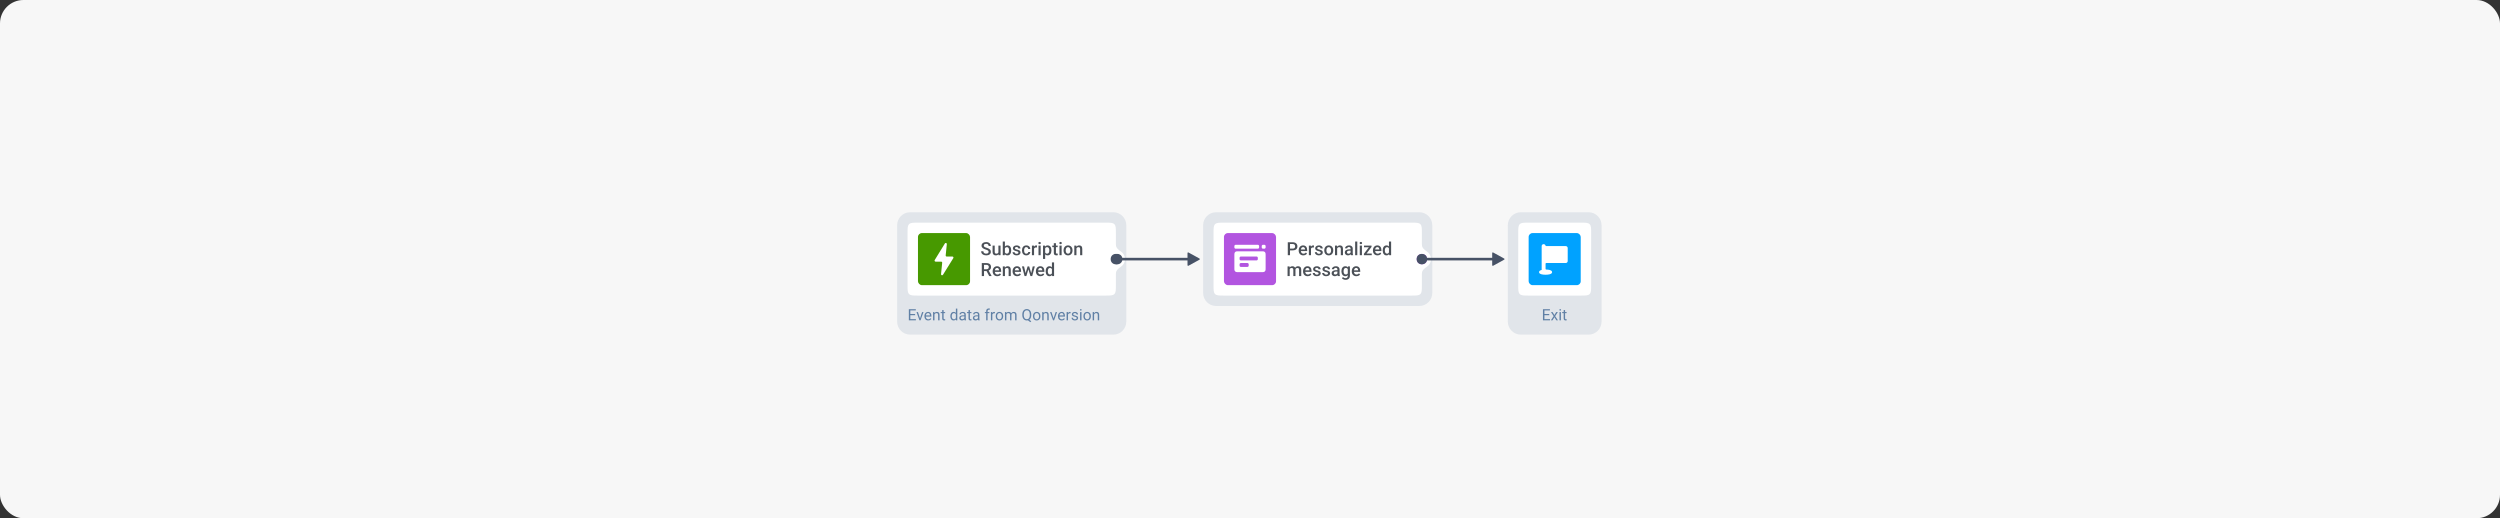 <svg width="1920" height="398" viewBox="0 0 1920 398" fill="none" xmlns="http://www.w3.org/2000/svg">
<rect x="0" y="0" width="1920" height="398" fill="#333333" stroke="none"/>
<rect width="1920" height="398" rx="18" fill="#F7F7F7"/>
<path d="M699 167C695.686 167 693 169.686 693 173V247C693 250.314 695.686 253 699 253H855C858.314 253 861 250.314 861 247V173C861 169.686 858.314 167 855 167H699Z" fill="#E1E5EA"/>
<path d="M699 167C695.686 167 693 169.686 693 173V247C693 250.314 695.686 253 699 253H855C858.314 253 861 250.314 861 247V173C861 169.686 858.314 167 855 167H699Z" stroke="#E1E5EA" stroke-width="8"/>
<path d="M697 179C697 175.229 697 173.343 698.172 172.172C699.343 171 701.229 171 705 171H849C852.771 171 854.657 171 855.828 172.172C857 173.343 857 175.229 857 179V219C857 222.771 857 224.657 855.828 225.828C854.657 227 852.771 227 849 227H705C701.229 227 699.343 227 698.172 225.828C697 224.657 697 222.771 697 219V179Z" fill="white"/>
<rect x="705" y="179" width="40" height="40" rx="3" fill="#479900"/>
<path d="M718.539 200.936C717.914 200.936 717.53 200.251 717.857 199.718L725.687 186.959C726.132 186.235 727.251 186.612 727.165 187.458L726.289 196.143C726.242 196.614 726.612 197.023 727.085 197.023H731.461C732.088 197.023 732.471 197.712 732.14 198.245L724.195 211.044C723.748 211.765 722.634 211.386 722.719 210.542L723.6 201.817C723.647 201.345 723.277 200.936 722.804 200.936H718.539Z" fill="white"/>
<path d="M759.248 193.437C759.248 193.231 759.216 193.049 759.152 192.89C759.093 192.73 758.986 192.584 758.831 192.452C758.676 192.32 758.457 192.192 758.175 192.069C757.897 191.942 757.541 191.812 757.108 191.68C756.634 191.534 756.197 191.372 755.796 191.194C755.399 191.012 755.053 190.802 754.757 190.565C754.461 190.324 754.23 190.048 754.066 189.738C753.902 189.424 753.82 189.062 753.82 188.651C753.82 188.246 753.905 187.877 754.073 187.544C754.246 187.211 754.49 186.924 754.805 186.683C755.124 186.437 755.5 186.247 755.933 186.115C756.366 185.979 756.844 185.91 757.368 185.91C758.106 185.91 758.742 186.047 759.275 186.32C759.813 186.594 760.226 186.961 760.513 187.421C760.804 187.881 760.95 188.389 760.95 188.945H759.248C759.248 188.617 759.177 188.328 759.036 188.077C758.899 187.822 758.69 187.621 758.407 187.476C758.129 187.33 757.776 187.257 757.348 187.257C756.942 187.257 756.605 187.318 756.336 187.441C756.067 187.564 755.867 187.731 755.734 187.94C755.602 188.15 755.536 188.387 755.536 188.651C755.536 188.838 755.579 189.009 755.666 189.164C755.753 189.314 755.885 189.456 756.062 189.588C756.24 189.715 756.464 189.836 756.732 189.95C757.001 190.064 757.318 190.174 757.683 190.278C758.234 190.442 758.715 190.625 759.125 190.825C759.535 191.021 759.877 191.244 760.15 191.495C760.424 191.746 760.629 192.031 760.766 192.35C760.902 192.664 760.971 193.022 760.971 193.423C760.971 193.842 760.886 194.22 760.718 194.558C760.549 194.89 760.308 195.175 759.993 195.412C759.683 195.645 759.31 195.825 758.872 195.952C758.439 196.075 757.956 196.137 757.423 196.137C756.944 196.137 756.473 196.073 756.008 195.945C755.548 195.818 755.128 195.624 754.75 195.364C754.372 195.1 754.071 194.772 753.848 194.38C753.624 193.983 753.513 193.521 753.513 192.992H755.229C755.229 193.316 755.283 193.591 755.393 193.819C755.507 194.047 755.664 194.234 755.864 194.38C756.065 194.521 756.297 194.626 756.562 194.694C756.83 194.763 757.118 194.797 757.423 194.797C757.824 194.797 758.159 194.74 758.428 194.626C758.701 194.512 758.906 194.353 759.043 194.147C759.18 193.942 759.248 193.705 759.248 193.437ZM766.774 194.257V188.604H768.429V196H766.87L766.774 194.257ZM767.007 192.719L767.561 192.705C767.561 193.202 767.506 193.66 767.396 194.079C767.287 194.494 767.118 194.856 766.891 195.166C766.663 195.471 766.371 195.711 766.016 195.884C765.66 196.052 765.234 196.137 764.737 196.137C764.377 196.137 764.047 196.084 763.746 195.979C763.445 195.875 763.186 195.713 762.967 195.494C762.753 195.275 762.586 194.991 762.468 194.64C762.349 194.289 762.29 193.869 762.29 193.382V188.604H763.938V193.396C763.938 193.664 763.969 193.89 764.033 194.072C764.097 194.25 764.184 194.394 764.293 194.503C764.402 194.612 764.53 194.69 764.676 194.735C764.822 194.781 764.977 194.804 765.141 194.804C765.61 194.804 765.979 194.713 766.248 194.53C766.521 194.343 766.715 194.093 766.829 193.778C766.948 193.464 767.007 193.111 767.007 192.719ZM770.124 185.5H771.771V194.421L771.614 196H770.124V185.5ZM776.598 192.233V192.377C776.598 192.924 776.536 193.427 776.413 193.888C776.295 194.343 776.112 194.74 775.866 195.077C775.625 195.414 775.324 195.676 774.964 195.863C774.608 196.046 774.196 196.137 773.727 196.137C773.266 196.137 772.865 196.05 772.523 195.877C772.182 195.704 771.895 195.458 771.662 195.139C771.434 194.82 771.25 194.439 771.108 193.997C770.967 193.555 770.867 193.067 770.808 192.534V192.076C770.867 191.538 770.967 191.051 771.108 190.613C771.25 190.171 771.434 189.791 771.662 189.472C771.895 189.148 772.179 188.9 772.517 188.727C772.858 188.553 773.257 188.467 773.713 188.467C774.187 188.467 774.604 188.558 774.964 188.74C775.328 188.923 775.632 189.182 775.873 189.52C776.115 189.852 776.295 190.249 776.413 190.709C776.536 191.169 776.598 191.677 776.598 192.233ZM774.95 192.377V192.233C774.95 191.901 774.923 191.589 774.868 191.297C774.813 191.001 774.722 190.741 774.595 190.518C774.472 190.294 774.303 190.119 774.089 189.991C773.879 189.859 773.617 189.793 773.303 189.793C773.011 189.793 772.76 189.843 772.551 189.943C772.341 190.044 772.166 190.18 772.024 190.354C771.883 190.527 771.771 190.727 771.689 190.955C771.612 191.183 771.56 191.429 771.532 191.693V192.931C771.573 193.272 771.66 193.587 771.792 193.874C771.929 194.157 772.12 194.384 772.366 194.558C772.612 194.726 772.929 194.811 773.316 194.811C773.622 194.811 773.879 194.749 774.089 194.626C774.299 194.503 774.465 194.332 774.588 194.113C774.715 193.89 774.807 193.63 774.861 193.334C774.921 193.038 774.95 192.719 774.95 192.377ZM782.142 193.997C782.142 193.833 782.101 193.685 782.019 193.553C781.937 193.416 781.779 193.293 781.547 193.184C781.319 193.074 780.982 192.974 780.535 192.883C780.143 192.796 779.783 192.694 779.455 192.575C779.132 192.452 778.854 192.304 778.621 192.131C778.389 191.958 778.209 191.753 778.081 191.516C777.953 191.279 777.89 191.005 777.89 190.695C777.89 190.395 777.956 190.11 778.088 189.841C778.22 189.572 778.409 189.335 778.655 189.13C778.901 188.925 779.2 188.763 779.551 188.645C779.906 188.526 780.303 188.467 780.74 188.467C781.36 188.467 781.891 188.572 782.333 188.781C782.78 188.986 783.121 189.267 783.358 189.622C783.595 189.973 783.714 190.369 783.714 190.812H782.066C782.066 190.616 782.016 190.433 781.916 190.265C781.82 190.091 781.674 189.952 781.479 189.848C781.283 189.738 781.036 189.684 780.74 189.684C780.458 189.684 780.223 189.729 780.036 189.82C779.854 189.907 779.717 190.021 779.626 190.162C779.539 190.303 779.496 190.458 779.496 190.627C779.496 190.75 779.519 190.862 779.564 190.962C779.615 191.058 779.697 191.146 779.811 191.229C779.924 191.306 780.079 191.379 780.275 191.447C780.476 191.516 780.727 191.582 781.027 191.646C781.592 191.764 782.078 191.917 782.483 192.104C782.894 192.286 783.208 192.523 783.427 192.814C783.646 193.102 783.755 193.466 783.755 193.908C783.755 194.236 783.684 194.537 783.543 194.811C783.406 195.079 783.206 195.314 782.941 195.515C782.677 195.711 782.36 195.863 781.991 195.973C781.627 196.082 781.216 196.137 780.761 196.137C780.091 196.137 779.523 196.018 779.059 195.781C778.594 195.54 778.241 195.232 777.999 194.858C777.762 194.48 777.644 194.088 777.644 193.683H779.236C779.255 193.988 779.339 194.232 779.489 194.414C779.644 194.592 779.836 194.722 780.063 194.804C780.296 194.881 780.535 194.92 780.781 194.92C781.077 194.92 781.326 194.881 781.526 194.804C781.727 194.722 781.88 194.612 781.984 194.476C782.089 194.334 782.142 194.175 782.142 193.997ZM788.219 194.824C788.488 194.824 788.729 194.772 788.943 194.667C789.162 194.558 789.338 194.407 789.47 194.216C789.606 194.024 789.682 193.803 789.695 193.553H791.247C791.238 194.031 791.097 194.466 790.823 194.858C790.55 195.25 790.188 195.562 789.736 195.795C789.285 196.023 788.786 196.137 788.239 196.137C787.674 196.137 787.182 196.041 786.763 195.85C786.343 195.654 785.995 195.385 785.717 195.043C785.439 194.701 785.229 194.307 785.088 193.86C784.951 193.414 784.883 192.935 784.883 192.425V192.186C784.883 191.675 784.951 191.197 785.088 190.75C785.229 190.299 785.439 189.902 785.717 189.561C785.995 189.219 786.343 188.952 786.763 188.761C787.182 188.565 787.672 188.467 788.232 188.467C788.825 188.467 789.344 188.585 789.791 188.822C790.238 189.055 790.589 189.381 790.844 189.8C791.104 190.215 791.238 190.698 791.247 191.249H789.695C789.682 190.976 789.613 190.729 789.49 190.511C789.372 190.287 789.203 190.11 788.984 189.978C788.77 189.845 788.513 189.779 788.212 189.779C787.879 189.779 787.604 189.848 787.385 189.984C787.166 190.117 786.995 190.299 786.872 190.531C786.749 190.759 786.66 191.017 786.605 191.304C786.555 191.586 786.53 191.88 786.53 192.186V192.425C786.53 192.73 786.555 193.026 786.605 193.313C786.656 193.601 786.742 193.858 786.865 194.086C786.993 194.309 787.166 194.489 787.385 194.626C787.604 194.758 787.882 194.824 788.219 194.824ZM794.166 190.012V196H792.519V188.604H794.091L794.166 190.012ZM796.429 188.556L796.415 190.087C796.315 190.069 796.205 190.055 796.087 190.046C795.973 190.037 795.859 190.032 795.745 190.032C795.463 190.032 795.214 190.073 795 190.155C794.786 190.233 794.606 190.347 794.46 190.497C794.319 190.643 794.209 190.821 794.132 191.03C794.054 191.24 794.009 191.475 793.995 191.734L793.619 191.762C793.619 191.297 793.665 190.866 793.756 190.47C793.847 190.073 793.984 189.725 794.166 189.424C794.353 189.123 794.585 188.888 794.863 188.72C795.146 188.551 795.472 188.467 795.841 188.467C795.941 188.467 796.048 188.476 796.162 188.494C796.281 188.512 796.369 188.533 796.429 188.556ZM799.225 188.604V196H797.57V188.604H799.225ZM797.461 186.662C797.461 186.411 797.543 186.204 797.707 186.04C797.876 185.871 798.108 185.787 798.404 185.787C798.696 185.787 798.926 185.871 799.095 186.04C799.263 186.204 799.348 186.411 799.348 186.662C799.348 186.908 799.263 187.113 799.095 187.277C798.926 187.441 798.696 187.523 798.404 187.523C798.108 187.523 797.876 187.441 797.707 187.277C797.543 187.113 797.461 186.908 797.461 186.662ZM802.684 190.025V198.844H801.036V188.604H802.554L802.684 190.025ZM807.503 192.233V192.377C807.503 192.915 807.439 193.414 807.312 193.874C807.188 194.33 807.004 194.729 806.758 195.07C806.516 195.408 806.218 195.67 805.862 195.856C805.507 196.043 805.097 196.137 804.632 196.137C804.172 196.137 803.768 196.052 803.422 195.884C803.08 195.711 802.791 195.467 802.554 195.152C802.317 194.838 802.125 194.469 801.979 194.045C801.838 193.617 801.738 193.147 801.679 192.637V192.083C801.738 191.541 801.838 191.049 801.979 190.606C802.125 190.164 802.317 189.784 802.554 189.465C802.791 189.146 803.08 188.9 803.422 188.727C803.764 188.553 804.162 188.467 804.618 188.467C805.083 188.467 805.495 188.558 805.855 188.74C806.215 188.918 806.519 189.173 806.765 189.506C807.011 189.834 807.195 190.23 807.318 190.695C807.441 191.156 807.503 191.668 807.503 192.233ZM805.855 192.377V192.233C805.855 191.892 805.824 191.575 805.76 191.283C805.696 190.987 805.596 190.727 805.459 190.504C805.322 190.281 805.147 190.107 804.933 189.984C804.723 189.857 804.47 189.793 804.174 189.793C803.882 189.793 803.632 189.843 803.422 189.943C803.212 190.039 803.037 190.174 802.896 190.347C802.754 190.52 802.645 190.723 802.567 190.955C802.49 191.183 802.435 191.431 802.403 191.7V193.026C802.458 193.354 802.551 193.655 802.684 193.929C802.816 194.202 803.003 194.421 803.244 194.585C803.49 194.744 803.805 194.824 804.188 194.824C804.484 194.824 804.737 194.76 804.946 194.633C805.156 194.505 805.327 194.33 805.459 194.106C805.596 193.879 805.696 193.617 805.76 193.32C805.824 193.024 805.855 192.71 805.855 192.377ZM812.295 188.604V189.807H808.125V188.604H812.295ZM809.328 186.792H810.976V193.956C810.976 194.184 811.007 194.359 811.071 194.482C811.14 194.601 811.233 194.681 811.352 194.722C811.47 194.763 811.609 194.783 811.769 194.783C811.882 194.783 811.992 194.776 812.097 194.763C812.201 194.749 812.286 194.735 812.35 194.722L812.356 195.979C812.22 196.021 812.06 196.057 811.878 196.089C811.7 196.121 811.495 196.137 811.263 196.137C810.884 196.137 810.549 196.071 810.258 195.938C809.966 195.802 809.738 195.581 809.574 195.275C809.41 194.97 809.328 194.564 809.328 194.059V186.792ZM815.33 188.604V196H813.676V188.604H815.33ZM813.566 186.662C813.566 186.411 813.648 186.204 813.812 186.04C813.981 185.871 814.214 185.787 814.51 185.787C814.801 185.787 815.032 185.871 815.2 186.04C815.369 186.204 815.453 186.411 815.453 186.662C815.453 186.908 815.369 187.113 815.2 187.277C815.032 187.441 814.801 187.523 814.51 187.523C814.214 187.523 813.981 187.441 813.812 187.277C813.648 187.113 813.566 186.908 813.566 186.662ZM816.82 192.384V192.227C816.82 191.693 816.898 191.199 817.053 190.743C817.208 190.283 817.431 189.884 817.723 189.547C818.019 189.205 818.379 188.941 818.803 188.754C819.231 188.562 819.714 188.467 820.252 188.467C820.794 188.467 821.277 188.562 821.701 188.754C822.13 188.941 822.492 189.205 822.788 189.547C823.084 189.884 823.31 190.283 823.465 190.743C823.62 191.199 823.697 191.693 823.697 192.227V192.384C823.697 192.917 823.62 193.411 823.465 193.867C823.31 194.323 823.084 194.722 822.788 195.063C822.492 195.401 822.132 195.665 821.708 195.856C821.284 196.043 820.803 196.137 820.266 196.137C819.723 196.137 819.238 196.043 818.81 195.856C818.386 195.665 818.026 195.401 817.729 195.063C817.433 194.722 817.208 194.323 817.053 193.867C816.898 193.411 816.82 192.917 816.82 192.384ZM818.468 192.227V192.384C818.468 192.716 818.502 193.031 818.57 193.327C818.639 193.623 818.746 193.883 818.892 194.106C819.037 194.33 819.224 194.505 819.452 194.633C819.68 194.76 819.951 194.824 820.266 194.824C820.571 194.824 820.835 194.76 821.059 194.633C821.286 194.505 821.473 194.33 821.619 194.106C821.765 193.883 821.872 193.623 821.94 193.327C822.013 193.031 822.05 192.716 822.05 192.384V192.227C822.05 191.898 822.013 191.589 821.94 191.297C821.872 191.001 821.763 190.739 821.612 190.511C821.466 190.283 821.28 190.105 821.052 189.978C820.828 189.845 820.562 189.779 820.252 189.779C819.942 189.779 819.673 189.845 819.445 189.978C819.222 190.105 819.037 190.283 818.892 190.511C818.746 190.739 818.639 191.001 818.57 191.297C818.502 191.589 818.468 191.898 818.468 192.227ZM826.712 190.183V196H825.064V188.604H826.616L826.712 190.183ZM826.418 192.028L825.885 192.021C825.889 191.497 825.962 191.017 826.104 190.579C826.249 190.142 826.45 189.766 826.705 189.451C826.965 189.137 827.275 188.895 827.635 188.727C827.995 188.553 828.396 188.467 828.838 188.467C829.193 188.467 829.515 188.517 829.802 188.617C830.093 188.713 830.342 188.87 830.547 189.089C830.757 189.308 830.916 189.592 831.025 189.943C831.135 190.29 831.189 190.716 831.189 191.222V196H829.535V191.215C829.535 190.859 829.483 190.579 829.378 190.374C829.278 190.164 829.13 190.016 828.934 189.93C828.742 189.839 828.503 189.793 828.216 189.793C827.933 189.793 827.68 189.852 827.457 189.971C827.234 190.089 827.045 190.251 826.89 190.456C826.739 190.661 826.623 190.898 826.541 191.167C826.459 191.436 826.418 191.723 826.418 192.028ZM754.012 202.047H757.532C758.289 202.047 758.934 202.161 759.467 202.389C760 202.617 760.408 202.954 760.69 203.4C760.978 203.842 761.121 204.389 761.121 205.041C761.121 205.538 761.03 205.975 760.848 206.354C760.665 206.732 760.408 207.051 760.075 207.311C759.743 207.566 759.346 207.764 758.886 207.905L758.366 208.158H755.201L755.188 206.798H757.56C757.97 206.798 758.312 206.725 758.585 206.579C758.858 206.433 759.063 206.235 759.2 205.984C759.341 205.729 759.412 205.442 759.412 205.123C759.412 204.777 759.344 204.476 759.207 204.221C759.075 203.961 758.87 203.763 758.592 203.626C758.314 203.485 757.961 203.414 757.532 203.414H755.728V212H754.012V202.047ZM759.692 212L757.354 207.529L759.152 207.522L761.524 211.911V212H759.692ZM765.927 212.137C765.38 212.137 764.885 212.048 764.443 211.87C764.006 211.688 763.632 211.435 763.322 211.111C763.017 210.788 762.782 210.407 762.618 209.97C762.454 209.532 762.372 209.061 762.372 208.555V208.281C762.372 207.702 762.456 207.178 762.625 206.709C762.794 206.24 763.028 205.839 763.329 205.506C763.63 205.169 763.985 204.911 764.396 204.733C764.806 204.556 765.25 204.467 765.729 204.467C766.257 204.467 766.72 204.556 767.116 204.733C767.513 204.911 767.841 205.162 768.101 205.485C768.365 205.804 768.561 206.185 768.688 206.627C768.821 207.069 768.887 207.557 768.887 208.09V208.794H763.172V207.611H767.26V207.481C767.251 207.185 767.191 206.907 767.082 206.647C766.977 206.388 766.815 206.178 766.597 206.019C766.378 205.859 766.086 205.779 765.722 205.779C765.448 205.779 765.204 205.839 764.99 205.957C764.781 206.071 764.605 206.237 764.464 206.456C764.323 206.675 764.213 206.939 764.136 207.249C764.063 207.554 764.026 207.898 764.026 208.281V208.555C764.026 208.878 764.07 209.179 764.156 209.457C764.247 209.73 764.38 209.97 764.553 210.175C764.726 210.38 764.936 210.542 765.182 210.66C765.428 210.774 765.708 210.831 766.022 210.831C766.419 210.831 766.772 210.751 767.082 210.592C767.392 210.432 767.661 210.207 767.889 209.915L768.757 210.756C768.597 210.988 768.39 211.212 768.135 211.426C767.88 211.635 767.567 211.806 767.198 211.938C766.834 212.071 766.41 212.137 765.927 212.137ZM771.806 206.183V212H770.158V204.604H771.71L771.806 206.183ZM771.512 208.028L770.979 208.021C770.983 207.497 771.056 207.017 771.197 206.579C771.343 206.142 771.544 205.766 771.799 205.451C772.059 205.137 772.368 204.895 772.729 204.727C773.089 204.553 773.49 204.467 773.932 204.467C774.287 204.467 774.608 204.517 774.896 204.617C775.187 204.713 775.436 204.87 775.641 205.089C775.85 205.308 776.01 205.592 776.119 205.943C776.229 206.29 776.283 206.716 776.283 207.222V212H774.629V207.215C774.629 206.859 774.576 206.579 774.472 206.374C774.371 206.164 774.223 206.016 774.027 205.93C773.836 205.839 773.597 205.793 773.31 205.793C773.027 205.793 772.774 205.852 772.551 205.971C772.327 206.089 772.138 206.251 771.983 206.456C771.833 206.661 771.717 206.898 771.635 207.167C771.553 207.436 771.512 207.723 771.512 208.028ZM781.226 212.137C780.679 212.137 780.184 212.048 779.742 211.87C779.305 211.688 778.931 211.435 778.621 211.111C778.316 210.788 778.081 210.407 777.917 209.97C777.753 209.532 777.671 209.061 777.671 208.555V208.281C777.671 207.702 777.755 207.178 777.924 206.709C778.092 206.24 778.327 205.839 778.628 205.506C778.929 205.169 779.284 204.911 779.694 204.733C780.104 204.556 780.549 204.467 781.027 204.467C781.556 204.467 782.019 204.556 782.415 204.733C782.812 204.911 783.14 205.162 783.399 205.485C783.664 205.804 783.86 206.185 783.987 206.627C784.119 207.069 784.186 207.557 784.186 208.09V208.794H778.471V207.611H782.559V207.481C782.549 207.185 782.49 206.907 782.381 206.647C782.276 206.388 782.114 206.178 781.896 206.019C781.677 205.859 781.385 205.779 781.021 205.779C780.747 205.779 780.503 205.839 780.289 205.957C780.079 206.071 779.904 206.237 779.763 206.456C779.621 206.675 779.512 206.939 779.435 207.249C779.362 207.554 779.325 207.898 779.325 208.281V208.555C779.325 208.878 779.368 209.179 779.455 209.457C779.546 209.73 779.678 209.97 779.852 210.175C780.025 210.38 780.234 210.542 780.48 210.66C780.727 210.774 781.007 210.831 781.321 210.831C781.718 210.831 782.071 210.751 782.381 210.592C782.691 210.432 782.96 210.207 783.188 209.915L784.056 210.756C783.896 210.988 783.689 211.212 783.434 211.426C783.178 211.635 782.866 211.806 782.497 211.938C782.132 212.071 781.709 212.137 781.226 212.137ZM787.48 210.359L789.189 204.604H790.242L789.955 206.326L788.232 212H787.289L787.48 210.359ZM786.476 204.604L787.809 210.387L787.918 212H786.865L784.862 204.604H786.476ZM791.842 210.318L793.134 204.604H794.74L792.744 212H791.691L791.842 210.318ZM790.42 204.604L792.108 210.291L792.32 212H791.377L789.634 206.319L789.347 204.604H790.42ZM799.122 212.137C798.575 212.137 798.081 212.048 797.639 211.87C797.201 211.688 796.827 211.435 796.518 211.111C796.212 210.788 795.978 210.407 795.813 209.97C795.649 209.532 795.567 209.061 795.567 208.555V208.281C795.567 207.702 795.652 207.178 795.82 206.709C795.989 206.24 796.224 205.839 796.524 205.506C796.825 205.169 797.181 204.911 797.591 204.733C798.001 204.556 798.445 204.467 798.924 204.467C799.452 204.467 799.915 204.556 800.312 204.733C800.708 204.911 801.036 205.162 801.296 205.485C801.56 205.804 801.756 206.185 801.884 206.627C802.016 207.069 802.082 207.557 802.082 208.09V208.794H796.367V207.611H800.455V207.481C800.446 207.185 800.387 206.907 800.277 206.647C800.173 206.388 800.011 206.178 799.792 206.019C799.573 205.859 799.282 205.779 798.917 205.779C798.644 205.779 798.4 205.839 798.186 205.957C797.976 206.071 797.8 206.237 797.659 206.456C797.518 206.675 797.409 206.939 797.331 207.249C797.258 207.554 797.222 207.898 797.222 208.281V208.555C797.222 208.878 797.265 209.179 797.352 209.457C797.443 209.73 797.575 209.97 797.748 210.175C797.921 210.38 798.131 210.542 798.377 210.66C798.623 210.774 798.903 210.831 799.218 210.831C799.614 210.831 799.967 210.751 800.277 210.592C800.587 210.432 800.856 210.207 801.084 209.915L801.952 210.756C801.793 210.988 801.585 211.212 801.33 211.426C801.075 211.635 800.763 211.806 800.394 211.938C800.029 212.071 799.605 212.137 799.122 212.137ZM807.879 210.469V201.5H809.533V212H808.036L807.879 210.469ZM803.066 208.384V208.24C803.066 207.68 803.132 207.169 803.265 206.709C803.397 206.244 803.588 205.845 803.839 205.513C804.09 205.175 804.395 204.918 804.755 204.74C805.115 204.558 805.521 204.467 805.972 204.467C806.418 204.467 806.81 204.553 807.147 204.727C807.485 204.9 807.772 205.148 808.009 205.472C808.246 205.791 808.435 206.174 808.576 206.62C808.717 207.062 808.818 207.554 808.877 208.097V208.555C808.818 209.083 808.717 209.566 808.576 210.004C808.435 210.441 808.246 210.82 808.009 211.139C807.772 211.458 807.482 211.704 807.141 211.877C806.803 212.05 806.409 212.137 805.958 212.137C805.511 212.137 805.108 212.043 804.748 211.856C804.393 211.67 804.09 211.408 803.839 211.07C803.588 210.733 803.397 210.337 803.265 209.881C803.132 209.421 803.066 208.922 803.066 208.384ZM804.714 208.24V208.384C804.714 208.721 804.743 209.035 804.803 209.327C804.867 209.619 804.965 209.876 805.097 210.1C805.229 210.318 805.4 210.492 805.609 210.619C805.824 210.742 806.079 210.804 806.375 210.804C806.749 210.804 807.056 210.722 807.298 210.558C807.539 210.394 807.729 210.173 807.865 209.895C808.007 209.612 808.102 209.298 808.152 208.951V207.714C808.125 207.445 808.068 207.194 807.981 206.962C807.899 206.729 807.788 206.527 807.646 206.354C807.505 206.176 807.33 206.039 807.12 205.943C806.915 205.843 806.671 205.793 806.389 205.793C806.088 205.793 805.833 205.857 805.623 205.984C805.413 206.112 805.24 206.287 805.104 206.511C804.971 206.734 804.873 206.994 804.81 207.29C804.746 207.586 804.714 207.903 804.714 208.24Z" fill="#4B5057"/>
<g clip-path="url(#clip0_150_9060)">
<path fill-rule="evenodd" clip-rule="evenodd" d="M853 183C850.791 183 849 184.791 849 187V211C849 213.209 850.791 215 853 215C855.209 215 857 213.209 857 211V210C857 207.791 858.929 206.085 860.786 204.889C862.72 203.643 864 201.471 864 199C864 196.529 862.72 194.357 860.786 193.111C858.929 191.915 857 190.209 857 188V187C857 184.791 855.209 183 853 183Z" fill="white"/>
</g>
<circle cx="857" cy="199" r="4" fill="#475266"/>
<path d="M703.41 245.08V246H698.893V245.08H703.41ZM699.121 237.469V246H697.99V237.469H699.121ZM702.812 241.137V242.057H698.893V241.137H702.812ZM703.352 237.469V238.395H698.893V237.469H703.352ZM706.422 245.021L708.156 239.66H709.264L706.984 246H706.258L706.422 245.021ZM704.975 239.66L706.762 245.051L706.885 246H706.158L703.861 239.66H704.975ZM712.855 246.117C712.414 246.117 712.014 246.043 711.654 245.895C711.299 245.742 710.992 245.529 710.734 245.256C710.48 244.982 710.285 244.658 710.148 244.283C710.012 243.908 709.943 243.498 709.943 243.053V242.807C709.943 242.291 710.02 241.832 710.172 241.43C710.324 241.023 710.531 240.68 710.793 240.398C711.055 240.117 711.352 239.904 711.684 239.76C712.016 239.615 712.359 239.543 712.715 239.543C713.168 239.543 713.559 239.621 713.887 239.777C714.219 239.934 714.49 240.152 714.701 240.434C714.912 240.711 715.068 241.039 715.17 241.418C715.271 241.793 715.322 242.203 715.322 242.648V243.135H710.588V242.25H714.238V242.168C714.223 241.887 714.164 241.613 714.062 241.348C713.965 241.082 713.809 240.863 713.594 240.691C713.379 240.52 713.086 240.434 712.715 240.434C712.469 240.434 712.242 240.486 712.035 240.592C711.828 240.693 711.65 240.846 711.502 241.049C711.354 241.252 711.238 241.5 711.156 241.793C711.074 242.086 711.033 242.424 711.033 242.807V243.053C711.033 243.354 711.074 243.637 711.156 243.902C711.242 244.164 711.365 244.395 711.525 244.594C711.689 244.793 711.887 244.949 712.117 245.062C712.352 245.176 712.617 245.232 712.914 245.232C713.297 245.232 713.621 245.154 713.887 244.998C714.152 244.842 714.385 244.633 714.584 244.371L715.24 244.893C715.104 245.1 714.93 245.297 714.719 245.484C714.508 245.672 714.248 245.824 713.939 245.941C713.635 246.059 713.273 246.117 712.855 246.117ZM717.672 241.014V246H716.588V239.66H717.613L717.672 241.014ZM717.414 242.59L716.963 242.572C716.967 242.139 717.031 241.738 717.156 241.371C717.281 241 717.457 240.678 717.684 240.404C717.91 240.131 718.18 239.92 718.492 239.771C718.809 239.619 719.158 239.543 719.541 239.543C719.854 239.543 720.135 239.586 720.385 239.672C720.635 239.754 720.848 239.887 721.023 240.07C721.203 240.254 721.34 240.492 721.434 240.785C721.527 241.074 721.574 241.428 721.574 241.846V246H720.484V241.834C720.484 241.502 720.436 241.236 720.338 241.037C720.24 240.834 720.098 240.688 719.91 240.598C719.723 240.504 719.492 240.457 719.219 240.457C718.949 240.457 718.703 240.514 718.48 240.627C718.262 240.74 718.072 240.896 717.912 241.096C717.756 241.295 717.633 241.523 717.543 241.781C717.457 242.035 717.414 242.305 717.414 242.59ZM725.875 239.66V240.492H722.447V239.66H725.875ZM723.607 238.119H724.691V244.43C724.691 244.645 724.725 244.807 724.791 244.916C724.857 245.025 724.943 245.098 725.049 245.133C725.154 245.168 725.268 245.186 725.389 245.186C725.479 245.186 725.572 245.178 725.67 245.162C725.771 245.143 725.848 245.127 725.898 245.115L725.904 246C725.818 246.027 725.705 246.053 725.564 246.076C725.428 246.104 725.262 246.117 725.066 246.117C724.801 246.117 724.557 246.064 724.334 245.959C724.111 245.854 723.934 245.678 723.801 245.432C723.672 245.182 723.607 244.846 723.607 244.424V238.119ZM734.119 244.77V237H735.209V246H734.213L734.119 244.77ZM729.854 242.9V242.777C729.854 242.293 729.912 241.854 730.029 241.459C730.15 241.061 730.32 240.719 730.539 240.434C730.762 240.148 731.025 239.93 731.33 239.777C731.639 239.621 731.982 239.543 732.361 239.543C732.76 239.543 733.107 239.613 733.404 239.754C733.705 239.891 733.959 240.092 734.166 240.357C734.377 240.619 734.543 240.936 734.664 241.307C734.785 241.678 734.869 242.098 734.916 242.566V243.105C734.873 243.57 734.789 243.988 734.664 244.359C734.543 244.73 734.377 245.047 734.166 245.309C733.959 245.57 733.705 245.771 733.404 245.912C733.104 246.049 732.752 246.117 732.35 246.117C731.979 246.117 731.639 246.037 731.33 245.877C731.025 245.717 730.762 245.492 730.539 245.203C730.32 244.914 730.15 244.574 730.029 244.184C729.912 243.789 729.854 243.361 729.854 242.9ZM730.943 242.777V242.9C730.943 243.217 730.975 243.514 731.037 243.791C731.104 244.068 731.205 244.312 731.342 244.523C731.479 244.734 731.652 244.9 731.863 245.021C732.074 245.139 732.326 245.197 732.619 245.197C732.979 245.197 733.273 245.121 733.504 244.969C733.738 244.816 733.926 244.615 734.066 244.365C734.207 244.115 734.316 243.844 734.395 243.551V242.139C734.348 241.924 734.279 241.717 734.189 241.518C734.104 241.314 733.99 241.135 733.85 240.979C733.713 240.818 733.543 240.691 733.34 240.598C733.141 240.504 732.904 240.457 732.631 240.457C732.334 240.457 732.078 240.52 731.863 240.645C731.652 240.766 731.479 240.934 731.342 241.148C731.205 241.359 731.104 241.605 731.037 241.887C730.975 242.164 730.943 242.461 730.943 242.777ZM740.635 244.916V241.652C740.635 241.402 740.584 241.186 740.482 241.002C740.385 240.814 740.236 240.67 740.037 240.568C739.838 240.467 739.592 240.416 739.299 240.416C739.025 240.416 738.785 240.463 738.578 240.557C738.375 240.65 738.215 240.773 738.098 240.926C737.984 241.078 737.928 241.242 737.928 241.418H736.844C736.844 241.191 736.902 240.967 737.02 240.744C737.137 240.521 737.305 240.32 737.523 240.141C737.746 239.957 738.012 239.812 738.32 239.707C738.633 239.598 738.98 239.543 739.363 239.543C739.824 239.543 740.23 239.621 740.582 239.777C740.938 239.934 741.215 240.17 741.414 240.486C741.617 240.799 741.719 241.191 741.719 241.664V244.617C741.719 244.828 741.736 245.053 741.771 245.291C741.811 245.529 741.867 245.734 741.941 245.906V246H740.811C740.756 245.875 740.713 245.709 740.682 245.502C740.65 245.291 740.635 245.096 740.635 244.916ZM740.822 242.156L740.834 242.918H739.738C739.43 242.918 739.154 242.943 738.912 242.994C738.67 243.041 738.467 243.113 738.303 243.211C738.139 243.309 738.014 243.432 737.928 243.58C737.842 243.725 737.799 243.895 737.799 244.09C737.799 244.289 737.844 244.471 737.934 244.635C738.023 244.799 738.158 244.93 738.338 245.027C738.521 245.121 738.746 245.168 739.012 245.168C739.344 245.168 739.637 245.098 739.891 244.957C740.145 244.816 740.346 244.645 740.494 244.441C740.646 244.238 740.729 244.041 740.74 243.85L741.203 244.371C741.176 244.535 741.102 244.717 740.98 244.916C740.859 245.115 740.697 245.307 740.494 245.49C740.295 245.67 740.057 245.82 739.779 245.941C739.506 246.059 739.197 246.117 738.854 246.117C738.424 246.117 738.047 246.033 737.723 245.865C737.402 245.697 737.152 245.473 736.973 245.191C736.797 244.906 736.709 244.588 736.709 244.236C736.709 243.896 736.775 243.598 736.908 243.34C737.041 243.078 737.232 242.861 737.482 242.689C737.732 242.514 738.033 242.381 738.385 242.291C738.736 242.201 739.129 242.156 739.562 242.156H740.822ZM746.078 239.66V240.492H742.65V239.66H746.078ZM743.811 238.119H744.895V244.43C744.895 244.645 744.928 244.807 744.994 244.916C745.061 245.025 745.146 245.098 745.252 245.133C745.357 245.168 745.471 245.186 745.592 245.186C745.682 245.186 745.775 245.178 745.873 245.162C745.975 245.143 746.051 245.127 746.102 245.115L746.107 246C746.021 246.027 745.908 246.053 745.768 246.076C745.631 246.104 745.465 246.117 745.27 246.117C745.004 246.117 744.76 246.064 744.537 245.959C744.314 245.854 744.137 245.678 744.004 245.432C743.875 245.182 743.811 244.846 743.811 244.424V238.119ZM751.088 244.916V241.652C751.088 241.402 751.037 241.186 750.936 241.002C750.838 240.814 750.689 240.67 750.49 240.568C750.291 240.467 750.045 240.416 749.752 240.416C749.479 240.416 749.238 240.463 749.031 240.557C748.828 240.65 748.668 240.773 748.551 240.926C748.438 241.078 748.381 241.242 748.381 241.418H747.297C747.297 241.191 747.355 240.967 747.473 240.744C747.59 240.521 747.758 240.32 747.977 240.141C748.199 239.957 748.465 239.812 748.773 239.707C749.086 239.598 749.434 239.543 749.816 239.543C750.277 239.543 750.684 239.621 751.035 239.777C751.391 239.934 751.668 240.17 751.867 240.486C752.07 240.799 752.172 241.191 752.172 241.664V244.617C752.172 244.828 752.189 245.053 752.225 245.291C752.264 245.529 752.32 245.734 752.395 245.906V246H751.264C751.209 245.875 751.166 245.709 751.135 245.502C751.104 245.291 751.088 245.096 751.088 244.916ZM751.275 242.156L751.287 242.918H750.191C749.883 242.918 749.607 242.943 749.365 242.994C749.123 243.041 748.92 243.113 748.756 243.211C748.592 243.309 748.467 243.432 748.381 243.58C748.295 243.725 748.252 243.895 748.252 244.09C748.252 244.289 748.297 244.471 748.387 244.635C748.477 244.799 748.611 244.93 748.791 245.027C748.975 245.121 749.199 245.168 749.465 245.168C749.797 245.168 750.09 245.098 750.344 244.957C750.598 244.816 750.799 244.645 750.947 244.441C751.1 244.238 751.182 244.041 751.193 243.85L751.656 244.371C751.629 244.535 751.555 244.717 751.434 244.916C751.312 245.115 751.15 245.307 750.947 245.49C750.748 245.67 750.51 245.82 750.232 245.941C749.959 246.059 749.65 246.117 749.307 246.117C748.877 246.117 748.5 246.033 748.176 245.865C747.855 245.697 747.605 245.473 747.426 245.191C747.25 244.906 747.162 244.588 747.162 244.236C747.162 243.896 747.229 243.598 747.361 243.34C747.494 243.078 747.686 242.861 747.936 242.689C748.186 242.514 748.486 242.381 748.838 242.291C749.189 242.201 749.582 242.156 750.016 242.156H751.275ZM758.471 246H757.387V238.992C757.387 238.535 757.469 238.15 757.633 237.838C757.801 237.521 758.041 237.283 758.354 237.123C758.666 236.959 759.037 236.877 759.467 236.877C759.592 236.877 759.717 236.885 759.842 236.9C759.971 236.916 760.096 236.939 760.217 236.971L760.158 237.855C760.076 237.836 759.982 237.822 759.877 237.814C759.775 237.807 759.674 237.803 759.572 237.803C759.342 237.803 759.143 237.85 758.975 237.943C758.811 238.033 758.686 238.166 758.6 238.342C758.514 238.518 758.471 238.734 758.471 238.992V246ZM759.818 239.66V240.492H756.385V239.66H759.818ZM762.109 240.656V246H761.025V239.66H762.08L762.109 240.656ZM764.09 239.625L764.084 240.633C763.994 240.613 763.908 240.602 763.826 240.598C763.748 240.59 763.658 240.586 763.557 240.586C763.307 240.586 763.086 240.625 762.895 240.703C762.703 240.781 762.541 240.891 762.408 241.031C762.275 241.172 762.17 241.34 762.092 241.535C762.018 241.727 761.969 241.938 761.945 242.168L761.641 242.344C761.641 241.961 761.678 241.602 761.752 241.266C761.83 240.93 761.949 240.633 762.109 240.375C762.27 240.113 762.473 239.91 762.719 239.766C762.969 239.617 763.266 239.543 763.609 239.543C763.688 239.543 763.777 239.553 763.879 239.572C763.98 239.588 764.051 239.605 764.09 239.625ZM764.688 242.9V242.766C764.688 242.309 764.754 241.885 764.887 241.494C765.02 241.1 765.211 240.758 765.461 240.469C765.711 240.176 766.014 239.949 766.369 239.789C766.725 239.625 767.123 239.543 767.564 239.543C768.01 239.543 768.41 239.625 768.766 239.789C769.125 239.949 769.43 240.176 769.68 240.469C769.934 240.758 770.127 241.1 770.26 241.494C770.393 241.885 770.459 242.309 770.459 242.766V242.9C770.459 243.357 770.393 243.781 770.26 244.172C770.127 244.562 769.934 244.904 769.68 245.197C769.43 245.486 769.127 245.713 768.771 245.877C768.42 246.037 768.021 246.117 767.576 246.117C767.131 246.117 766.73 246.037 766.375 245.877C766.02 245.713 765.715 245.486 765.461 245.197C765.211 244.904 765.02 244.562 764.887 244.172C764.754 243.781 764.688 243.357 764.688 242.9ZM765.771 242.766V242.9C765.771 243.217 765.809 243.516 765.883 243.797C765.957 244.074 766.068 244.32 766.217 244.535C766.369 244.75 766.559 244.92 766.785 245.045C767.012 245.166 767.275 245.227 767.576 245.227C767.873 245.227 768.133 245.166 768.355 245.045C768.582 244.92 768.77 244.75 768.918 244.535C769.066 244.32 769.178 244.074 769.252 243.797C769.33 243.516 769.369 243.217 769.369 242.9V242.766C769.369 242.453 769.33 242.158 769.252 241.881C769.178 241.6 769.064 241.352 768.912 241.137C768.764 240.918 768.576 240.746 768.35 240.621C768.127 240.496 767.865 240.434 767.564 240.434C767.268 240.434 767.006 240.496 766.779 240.621C766.557 240.746 766.369 240.918 766.217 241.137C766.068 241.352 765.957 241.6 765.883 241.881C765.809 242.158 765.771 242.453 765.771 242.766ZM772.896 240.92V246H771.807V239.66H772.838L772.896 240.92ZM772.674 242.59L772.17 242.572C772.174 242.139 772.23 241.738 772.34 241.371C772.449 241 772.611 240.678 772.826 240.404C773.041 240.131 773.309 239.92 773.629 239.771C773.949 239.619 774.32 239.543 774.742 239.543C775.039 239.543 775.312 239.586 775.562 239.672C775.812 239.754 776.029 239.885 776.213 240.064C776.396 240.244 776.539 240.475 776.641 240.756C776.742 241.037 776.793 241.377 776.793 241.775V246H775.709V241.828C775.709 241.496 775.652 241.23 775.539 241.031C775.43 240.832 775.273 240.688 775.07 240.598C774.867 240.504 774.629 240.457 774.355 240.457C774.035 240.457 773.768 240.514 773.553 240.627C773.338 240.74 773.166 240.896 773.037 241.096C772.908 241.295 772.814 241.523 772.756 241.781C772.701 242.035 772.674 242.305 772.674 242.59ZM776.781 241.992L776.055 242.215C776.059 241.867 776.115 241.533 776.225 241.213C776.338 240.893 776.5 240.607 776.711 240.357C776.926 240.107 777.189 239.91 777.502 239.766C777.814 239.617 778.172 239.543 778.574 239.543C778.914 239.543 779.215 239.588 779.477 239.678C779.742 239.768 779.965 239.906 780.145 240.094C780.328 240.277 780.467 240.514 780.561 240.803C780.654 241.092 780.701 241.436 780.701 241.834V246H779.611V241.822C779.611 241.467 779.555 241.191 779.441 240.996C779.332 240.797 779.176 240.658 778.973 240.58C778.773 240.498 778.535 240.457 778.258 240.457C778.02 240.457 777.809 240.498 777.625 240.58C777.441 240.662 777.287 240.775 777.162 240.92C777.037 241.061 776.941 241.223 776.875 241.406C776.812 241.59 776.781 241.785 776.781 241.992ZM789.859 245.021L792.027 246.738L791.266 247.441L789.133 245.748L789.859 245.021ZM791.998 241.465V242.004C791.998 242.645 791.918 243.219 791.758 243.727C791.598 244.234 791.367 244.666 791.066 245.021C790.766 245.377 790.404 245.648 789.982 245.836C789.564 246.023 789.096 246.117 788.576 246.117C788.072 246.117 787.609 246.023 787.188 245.836C786.77 245.648 786.406 245.377 786.098 245.021C785.793 244.666 785.557 244.234 785.389 243.727C785.221 243.219 785.137 242.645 785.137 242.004V241.465C785.137 240.824 785.219 240.252 785.383 239.748C785.551 239.24 785.787 238.809 786.092 238.453C786.396 238.094 786.758 237.82 787.176 237.633C787.598 237.445 788.061 237.352 788.564 237.352C789.084 237.352 789.555 237.445 789.977 237.633C790.398 237.82 790.76 238.094 791.061 238.453C791.361 238.809 791.592 239.24 791.752 239.748C791.916 240.252 791.998 240.824 791.998 241.465ZM790.879 242.004V241.453C790.879 240.945 790.826 240.496 790.721 240.105C790.619 239.715 790.469 239.387 790.27 239.121C790.07 238.855 789.828 238.654 789.543 238.518C789.258 238.381 788.932 238.312 788.564 238.312C788.217 238.312 787.9 238.381 787.615 238.518C787.334 238.654 787.092 238.855 786.889 239.121C786.686 239.387 786.529 239.715 786.42 240.105C786.311 240.496 786.256 240.945 786.256 241.453V242.004C786.256 242.516 786.311 242.969 786.42 243.363C786.529 243.754 786.686 244.084 786.889 244.354C787.096 244.619 787.342 244.82 787.627 244.957C787.912 245.094 788.229 245.162 788.576 245.162C788.943 245.162 789.27 245.094 789.555 244.957C789.84 244.82 790.08 244.619 790.275 244.354C790.475 244.084 790.625 243.754 790.727 243.363C790.828 242.969 790.879 242.516 790.879 242.004ZM793.293 242.9V242.766C793.293 242.309 793.359 241.885 793.492 241.494C793.625 241.1 793.816 240.758 794.066 240.469C794.316 240.176 794.619 239.949 794.975 239.789C795.33 239.625 795.729 239.543 796.17 239.543C796.615 239.543 797.016 239.625 797.371 239.789C797.73 239.949 798.035 240.176 798.285 240.469C798.539 240.758 798.732 241.1 798.865 241.494C798.998 241.885 799.064 242.309 799.064 242.766V242.9C799.064 243.357 798.998 243.781 798.865 244.172C798.732 244.562 798.539 244.904 798.285 245.197C798.035 245.486 797.732 245.713 797.377 245.877C797.025 246.037 796.627 246.117 796.182 246.117C795.736 246.117 795.336 246.037 794.98 245.877C794.625 245.713 794.32 245.486 794.066 245.197C793.816 244.904 793.625 244.562 793.492 244.172C793.359 243.781 793.293 243.357 793.293 242.9ZM794.377 242.766V242.9C794.377 243.217 794.414 243.516 794.488 243.797C794.562 244.074 794.674 244.32 794.822 244.535C794.975 244.75 795.164 244.92 795.391 245.045C795.617 245.166 795.881 245.227 796.182 245.227C796.479 245.227 796.738 245.166 796.961 245.045C797.188 244.92 797.375 244.75 797.523 244.535C797.672 244.32 797.783 244.074 797.857 243.797C797.936 243.516 797.975 243.217 797.975 242.9V242.766C797.975 242.453 797.936 242.158 797.857 241.881C797.783 241.6 797.67 241.352 797.518 241.137C797.369 240.918 797.182 240.746 796.955 240.621C796.732 240.496 796.471 240.434 796.17 240.434C795.873 240.434 795.611 240.496 795.385 240.621C795.162 240.746 794.975 240.918 794.822 241.137C794.674 241.352 794.562 241.6 794.488 241.881C794.414 242.158 794.377 242.453 794.377 242.766ZM801.508 241.014V246H800.424V239.66H801.449L801.508 241.014ZM801.25 242.59L800.799 242.572C800.803 242.139 800.867 241.738 800.992 241.371C801.117 241 801.293 240.678 801.52 240.404C801.746 240.131 802.016 239.92 802.328 239.771C802.645 239.619 802.994 239.543 803.377 239.543C803.689 239.543 803.971 239.586 804.221 239.672C804.471 239.754 804.684 239.887 804.859 240.07C805.039 240.254 805.176 240.492 805.27 240.785C805.363 241.074 805.41 241.428 805.41 241.846V246H804.32V241.834C804.32 241.502 804.271 241.236 804.174 241.037C804.076 240.834 803.934 240.688 803.746 240.598C803.559 240.504 803.328 240.457 803.055 240.457C802.785 240.457 802.539 240.514 802.316 240.627C802.098 240.74 801.908 240.896 801.748 241.096C801.592 241.295 801.469 241.523 801.379 241.781C801.293 242.035 801.25 242.305 801.25 242.59ZM808.984 245.021L810.719 239.66H811.826L809.547 246H808.82L808.984 245.021ZM807.537 239.66L809.324 245.051L809.447 246H808.721L806.424 239.66H807.537ZM815.418 246.117C814.977 246.117 814.576 246.043 814.217 245.895C813.861 245.742 813.555 245.529 813.297 245.256C813.043 244.982 812.848 244.658 812.711 244.283C812.574 243.908 812.506 243.498 812.506 243.053V242.807C812.506 242.291 812.582 241.832 812.734 241.43C812.887 241.023 813.094 240.68 813.355 240.398C813.617 240.117 813.914 239.904 814.246 239.76C814.578 239.615 814.922 239.543 815.277 239.543C815.73 239.543 816.121 239.621 816.449 239.777C816.781 239.934 817.053 240.152 817.264 240.434C817.475 240.711 817.631 241.039 817.732 241.418C817.834 241.793 817.885 242.203 817.885 242.648V243.135H813.15V242.25H816.801V242.168C816.785 241.887 816.727 241.613 816.625 241.348C816.527 241.082 816.371 240.863 816.156 240.691C815.941 240.52 815.648 240.434 815.277 240.434C815.031 240.434 814.805 240.486 814.598 240.592C814.391 240.693 814.213 240.846 814.064 241.049C813.916 241.252 813.801 241.5 813.719 241.793C813.637 242.086 813.596 242.424 813.596 242.807V243.053C813.596 243.354 813.637 243.637 813.719 243.902C813.805 244.164 813.928 244.395 814.088 244.594C814.252 244.793 814.449 244.949 814.68 245.062C814.914 245.176 815.18 245.232 815.477 245.232C815.859 245.232 816.184 245.154 816.449 244.998C816.715 244.842 816.947 244.633 817.146 244.371L817.803 244.893C817.666 245.1 817.492 245.297 817.281 245.484C817.07 245.672 816.811 245.824 816.502 245.941C816.197 246.059 815.836 246.117 815.418 246.117ZM820.234 240.656V246H819.15V239.66H820.205L820.234 240.656ZM822.215 239.625L822.209 240.633C822.119 240.613 822.033 240.602 821.951 240.598C821.873 240.59 821.783 240.586 821.682 240.586C821.432 240.586 821.211 240.625 821.02 240.703C820.828 240.781 820.666 240.891 820.533 241.031C820.4 241.172 820.295 241.34 820.217 241.535C820.143 241.727 820.094 241.938 820.07 242.168L819.766 242.344C819.766 241.961 819.803 241.602 819.877 241.266C819.955 240.93 820.074 240.633 820.234 240.375C820.395 240.113 820.598 239.91 820.844 239.766C821.094 239.617 821.391 239.543 821.734 239.543C821.812 239.543 821.902 239.553 822.004 239.572C822.105 239.588 822.176 239.605 822.215 239.625ZM826.908 244.318C826.908 244.162 826.873 244.018 826.803 243.885C826.736 243.748 826.598 243.625 826.387 243.516C826.18 243.402 825.867 243.305 825.449 243.223C825.098 243.148 824.779 243.061 824.494 242.959C824.213 242.857 823.973 242.734 823.773 242.59C823.578 242.445 823.428 242.275 823.322 242.08C823.217 241.885 823.164 241.656 823.164 241.395C823.164 241.145 823.219 240.908 823.328 240.686C823.441 240.463 823.6 240.266 823.803 240.094C824.01 239.922 824.258 239.787 824.547 239.689C824.836 239.592 825.158 239.543 825.514 239.543C826.021 239.543 826.455 239.633 826.814 239.812C827.174 239.992 827.449 240.232 827.641 240.533C827.832 240.83 827.928 241.16 827.928 241.523H826.844C826.844 241.348 826.791 241.178 826.686 241.014C826.584 240.846 826.434 240.707 826.234 240.598C826.039 240.488 825.799 240.434 825.514 240.434C825.213 240.434 824.969 240.48 824.781 240.574C824.598 240.664 824.463 240.779 824.377 240.92C824.295 241.061 824.254 241.209 824.254 241.365C824.254 241.482 824.273 241.588 824.312 241.682C824.355 241.771 824.43 241.855 824.535 241.934C824.641 242.008 824.789 242.078 824.98 242.145C825.172 242.211 825.416 242.277 825.713 242.344C826.232 242.461 826.66 242.602 826.996 242.766C827.332 242.93 827.582 243.131 827.746 243.369C827.91 243.607 827.992 243.896 827.992 244.236C827.992 244.514 827.934 244.768 827.816 244.998C827.703 245.229 827.537 245.428 827.318 245.596C827.104 245.76 826.846 245.889 826.545 245.982C826.248 246.072 825.914 246.117 825.543 246.117C824.984 246.117 824.512 246.018 824.125 245.818C823.738 245.619 823.445 245.361 823.246 245.045C823.047 244.729 822.947 244.395 822.947 244.043H824.037C824.053 244.34 824.139 244.576 824.295 244.752C824.451 244.924 824.643 245.047 824.869 245.121C825.096 245.191 825.32 245.227 825.543 245.227C825.84 245.227 826.088 245.188 826.287 245.109C826.49 245.031 826.645 244.924 826.75 244.787C826.855 244.65 826.908 244.494 826.908 244.318ZM830.594 239.66V246H829.504V239.66H830.594ZM829.422 237.979C829.422 237.803 829.475 237.654 829.58 237.533C829.689 237.412 829.85 237.352 830.061 237.352C830.268 237.352 830.426 237.412 830.535 237.533C830.648 237.654 830.705 237.803 830.705 237.979C830.705 238.146 830.648 238.291 830.535 238.412C830.426 238.529 830.268 238.588 830.061 238.588C829.85 238.588 829.689 238.529 829.58 238.412C829.475 238.291 829.422 238.146 829.422 237.979ZM832.047 242.9V242.766C832.047 242.309 832.113 241.885 832.246 241.494C832.379 241.1 832.57 240.758 832.82 240.469C833.07 240.176 833.373 239.949 833.729 239.789C834.084 239.625 834.482 239.543 834.924 239.543C835.369 239.543 835.77 239.625 836.125 239.789C836.484 239.949 836.789 240.176 837.039 240.469C837.293 240.758 837.486 241.1 837.619 241.494C837.752 241.885 837.818 242.309 837.818 242.766V242.9C837.818 243.357 837.752 243.781 837.619 244.172C837.486 244.562 837.293 244.904 837.039 245.197C836.789 245.486 836.486 245.713 836.131 245.877C835.779 246.037 835.381 246.117 834.936 246.117C834.49 246.117 834.09 246.037 833.734 245.877C833.379 245.713 833.074 245.486 832.82 245.197C832.57 244.904 832.379 244.562 832.246 244.172C832.113 243.781 832.047 243.357 832.047 242.9ZM833.131 242.766V242.9C833.131 243.217 833.168 243.516 833.242 243.797C833.316 244.074 833.428 244.32 833.576 244.535C833.729 244.75 833.918 244.92 834.145 245.045C834.371 245.166 834.635 245.227 834.936 245.227C835.232 245.227 835.492 245.166 835.715 245.045C835.941 244.92 836.129 244.75 836.277 244.535C836.426 244.32 836.537 244.074 836.611 243.797C836.689 243.516 836.729 243.217 836.729 242.9V242.766C836.729 242.453 836.689 242.158 836.611 241.881C836.537 241.6 836.424 241.352 836.271 241.137C836.123 240.918 835.936 240.746 835.709 240.621C835.486 240.496 835.225 240.434 834.924 240.434C834.627 240.434 834.365 240.496 834.139 240.621C833.916 240.746 833.729 240.918 833.576 241.137C833.428 241.352 833.316 241.6 833.242 241.881C833.168 242.158 833.131 242.453 833.131 242.766ZM840.262 241.014V246H839.178V239.66H840.203L840.262 241.014ZM840.004 242.59L839.553 242.572C839.557 242.139 839.621 241.738 839.746 241.371C839.871 241 840.047 240.678 840.273 240.404C840.5 240.131 840.77 239.92 841.082 239.771C841.398 239.619 841.748 239.543 842.131 239.543C842.443 239.543 842.725 239.586 842.975 239.672C843.225 239.754 843.438 239.887 843.613 240.07C843.793 240.254 843.93 240.492 844.023 240.785C844.117 241.074 844.164 241.428 844.164 241.846V246H843.074V241.834C843.074 241.502 843.025 241.236 842.928 241.037C842.83 240.834 842.688 240.688 842.5 240.598C842.312 240.504 842.082 240.457 841.809 240.457C841.539 240.457 841.293 240.514 841.07 240.627C840.852 240.74 840.662 240.896 840.502 241.096C840.346 241.295 840.223 241.523 840.133 241.781C840.047 242.035 840.004 242.305 840.004 242.59Z" fill="#6080A5"/>
<path d="M934 167C930.686 167 928 169.686 928 173V225C928 228.314 930.686 231 934 231H1090C1093.31 231 1096 228.314 1096 225V173C1096 169.686 1093.31 167 1090 167H934Z" fill="#E1E5EA"/>
<path d="M934 167C930.686 167 928 169.686 928 173V225C928 228.314 930.686 231 934 231H1090C1093.31 231 1096 228.314 1096 225V173C1096 169.686 1093.31 167 1090 167H934Z" stroke="#E1E5EA" stroke-width="8"/>
<path d="M932 179C932 175.229 932 173.343 933.172 172.172C934.343 171 936.229 171 940 171H1084C1087.77 171 1089.66 171 1090.83 172.172C1092 173.343 1092 175.229 1092 179V219C1092 222.771 1092 224.657 1090.83 225.828C1089.66 227 1087.77 227 1084 227H940C936.229 227 934.343 227 933.172 225.828C932 224.657 932 222.771 932 219V179Z" fill="white"/>
<rect x="940" y="179" width="40" height="40" rx="3" fill="#B255E0"/>
<path fill-rule="evenodd" clip-rule="evenodd" d="M972 190C972 190.552 971.552 191 971 191H970C969.448 191 969 190.552 969 190V189C969 188.448 969.448 188 970 188H971C971.552 188 972 188.448 972 189V190ZM948.218 194.092C948 194.52 948 195.08 948 196.2V205.8C948 206.92 948 207.48 948.218 207.908C948.41 208.284 948.716 208.59 949.092 208.782C949.52 209 950.08 209 951.2 209H968.8C969.92 209 970.48 209 970.908 208.782C971.284 208.59 971.59 208.284 971.782 207.908C972 207.48 972 206.92 972 205.8V196.2C972 195.08 972 194.52 971.782 194.092C971.59 193.716 971.284 193.41 970.908 193.218C970.48 193 969.92 193 968.8 193H951.2C950.08 193 949.52 193 949.092 193.218C948.716 193.41 948.41 193.716 948.218 194.092ZM966 199C966 199.552 965.552 200 965 200H953C952.448 200 952 199.552 952 199V198C952 197.448 952.448 197 953 197H965C965.552 197 966 197.448 966 198V199ZM959 204C959 204.552 958.552 205 958 205H953C952.448 205 952 204.552 952 204V203C952 202.448 952.448 202 953 202H958C958.552 202 959 202.448 959 203V204ZM948 190C948 190.552 948.448 191 949 191H966C966.552 191 967 190.552 967 190V189C967 188.448 966.552 188 966 188H949C948.448 188 948 188.448 948 189V190Z" fill="white"/>
<path d="M992.792 192.288H990.201V190.928H992.792C993.243 190.928 993.608 190.855 993.886 190.709C994.164 190.563 994.367 190.363 994.494 190.107C994.626 189.848 994.692 189.551 994.692 189.219C994.692 188.904 994.626 188.61 994.494 188.337C994.367 188.059 994.164 187.836 993.886 187.667C993.608 187.498 993.243 187.414 992.792 187.414H990.728V196H989.012V186.047H992.792C993.562 186.047 994.216 186.184 994.754 186.457C995.296 186.726 995.709 187.1 995.991 187.578C996.274 188.052 996.415 188.594 996.415 189.205C996.415 189.848 996.274 190.399 995.991 190.859C995.709 191.32 995.296 191.673 994.754 191.919C994.216 192.165 993.562 192.288 992.792 192.288ZM1000.95 196.137C1000.41 196.137 999.913 196.048 999.471 195.87C999.033 195.688 998.66 195.435 998.35 195.111C998.044 194.788 997.81 194.407 997.646 193.97C997.481 193.532 997.399 193.061 997.399 192.555V192.281C997.399 191.702 997.484 191.178 997.652 190.709C997.821 190.24 998.056 189.839 998.356 189.506C998.657 189.169 999.013 188.911 999.423 188.733C999.833 188.556 1000.28 188.467 1000.76 188.467C1001.28 188.467 1001.75 188.556 1002.14 188.733C1002.54 188.911 1002.87 189.162 1003.13 189.485C1003.39 189.804 1003.59 190.185 1003.72 190.627C1003.85 191.069 1003.91 191.557 1003.91 192.09V192.794H998.199V191.611H1002.29V191.481C1002.28 191.185 1002.22 190.907 1002.11 190.647C1002 190.388 1001.84 190.178 1001.62 190.019C1001.41 189.859 1001.11 189.779 1000.75 189.779C1000.48 189.779 1000.23 189.839 1000.02 189.957C999.808 190.071 999.632 190.237 999.491 190.456C999.35 190.675 999.241 190.939 999.163 191.249C999.09 191.554 999.054 191.898 999.054 192.281V192.555C999.054 192.878 999.097 193.179 999.184 193.457C999.275 193.73 999.407 193.97 999.58 194.175C999.753 194.38 999.963 194.542 1000.21 194.66C1000.46 194.774 1000.74 194.831 1001.05 194.831C1001.45 194.831 1001.8 194.751 1002.11 194.592C1002.42 194.432 1002.69 194.207 1002.92 193.915L1003.78 194.756C1003.62 194.988 1003.42 195.212 1003.16 195.426C1002.91 195.635 1002.59 195.806 1002.23 195.938C1001.86 196.071 1001.44 196.137 1000.95 196.137ZM1006.85 190.012V196H1005.21V188.604H1006.78L1006.85 190.012ZM1009.12 188.556L1009.1 190.087C1009 190.069 1008.89 190.055 1008.77 190.046C1008.66 190.037 1008.55 190.032 1008.43 190.032C1008.15 190.032 1007.9 190.073 1007.69 190.155C1007.47 190.233 1007.29 190.347 1007.15 190.497C1007.01 190.643 1006.9 190.821 1006.82 191.03C1006.74 191.24 1006.7 191.475 1006.68 191.734L1006.31 191.762C1006.31 191.297 1006.35 190.866 1006.44 190.47C1006.53 190.073 1006.67 189.725 1006.85 189.424C1007.04 189.123 1007.27 188.888 1007.55 188.72C1007.83 188.551 1008.16 188.467 1008.53 188.467C1008.63 188.467 1008.74 188.476 1008.85 188.494C1008.97 188.512 1009.06 188.533 1009.12 188.556ZM1014.3 193.997C1014.3 193.833 1014.26 193.685 1014.17 193.553C1014.09 193.416 1013.94 193.293 1013.7 193.184C1013.48 193.074 1013.14 192.974 1012.69 192.883C1012.3 192.796 1011.94 192.694 1011.61 192.575C1011.29 192.452 1011.01 192.304 1010.78 192.131C1010.54 191.958 1010.36 191.753 1010.24 191.516C1010.11 191.279 1010.05 191.005 1010.05 190.695C1010.05 190.395 1010.11 190.11 1010.24 189.841C1010.38 189.572 1010.57 189.335 1010.81 189.13C1011.06 188.925 1011.36 188.763 1011.71 188.645C1012.06 188.526 1012.46 188.467 1012.9 188.467C1013.52 188.467 1014.05 188.572 1014.49 188.781C1014.94 188.986 1015.28 189.267 1015.51 189.622C1015.75 189.973 1015.87 190.369 1015.87 190.812H1014.22C1014.22 190.616 1014.17 190.433 1014.07 190.265C1013.98 190.091 1013.83 189.952 1013.63 189.848C1013.44 189.738 1013.19 189.684 1012.9 189.684C1012.61 189.684 1012.38 189.729 1012.19 189.82C1012.01 189.907 1011.87 190.021 1011.78 190.162C1011.7 190.303 1011.65 190.458 1011.65 190.627C1011.65 190.75 1011.68 190.862 1011.72 190.962C1011.77 191.058 1011.85 191.146 1011.97 191.229C1012.08 191.306 1012.24 191.379 1012.43 191.447C1012.63 191.516 1012.88 191.582 1013.18 191.646C1013.75 191.764 1014.23 191.917 1014.64 192.104C1015.05 192.286 1015.36 192.523 1015.58 192.814C1015.8 193.102 1015.91 193.466 1015.91 193.908C1015.91 194.236 1015.84 194.537 1015.7 194.811C1015.56 195.079 1015.36 195.314 1015.1 195.515C1014.83 195.711 1014.52 195.863 1014.15 195.973C1013.78 196.082 1013.37 196.137 1012.92 196.137C1012.25 196.137 1011.68 196.018 1011.21 195.781C1010.75 195.54 1010.4 195.232 1010.16 194.858C1009.92 194.48 1009.8 194.088 1009.8 193.683H1011.39C1011.41 193.988 1011.5 194.232 1011.65 194.414C1011.8 194.592 1011.99 194.722 1012.22 194.804C1012.45 194.881 1012.69 194.92 1012.94 194.92C1013.23 194.92 1013.48 194.881 1013.68 194.804C1013.88 194.722 1014.04 194.612 1014.14 194.476C1014.25 194.334 1014.3 194.175 1014.3 193.997ZM1017.04 192.384V192.227C1017.04 191.693 1017.12 191.199 1017.27 190.743C1017.43 190.283 1017.65 189.884 1017.94 189.547C1018.24 189.205 1018.6 188.941 1019.02 188.754C1019.45 188.562 1019.93 188.467 1020.47 188.467C1021.01 188.467 1021.5 188.562 1021.92 188.754C1022.35 188.941 1022.71 189.205 1023.01 189.547C1023.3 189.884 1023.53 190.283 1023.68 190.743C1023.84 191.199 1023.92 191.693 1023.92 192.227V192.384C1023.92 192.917 1023.84 193.411 1023.68 193.867C1023.53 194.323 1023.3 194.722 1023.01 195.063C1022.71 195.401 1022.35 195.665 1021.93 195.856C1021.5 196.043 1021.02 196.137 1020.48 196.137C1019.94 196.137 1019.46 196.043 1019.03 195.856C1018.6 195.665 1018.24 195.401 1017.95 195.063C1017.65 194.722 1017.43 194.323 1017.27 193.867C1017.12 193.411 1017.04 192.917 1017.04 192.384ZM1018.69 192.227V192.384C1018.69 192.716 1018.72 193.031 1018.79 193.327C1018.86 193.623 1018.96 193.883 1019.11 194.106C1019.26 194.33 1019.44 194.505 1019.67 194.633C1019.9 194.76 1020.17 194.824 1020.48 194.824C1020.79 194.824 1021.05 194.76 1021.28 194.633C1021.51 194.505 1021.69 194.33 1021.84 194.106C1021.98 193.883 1022.09 193.623 1022.16 193.327C1022.23 193.031 1022.27 192.716 1022.27 192.384V192.227C1022.27 191.898 1022.23 191.589 1022.16 191.297C1022.09 191.001 1021.98 190.739 1021.83 190.511C1021.69 190.283 1021.5 190.105 1021.27 189.978C1021.05 189.845 1020.78 189.779 1020.47 189.779C1020.16 189.779 1019.89 189.845 1019.66 189.978C1019.44 190.105 1019.26 190.283 1019.11 190.511C1018.96 190.739 1018.86 191.001 1018.79 191.297C1018.72 191.589 1018.69 191.898 1018.69 192.227ZM1026.93 190.183V196H1025.28V188.604H1026.83L1026.93 190.183ZM1026.64 192.028L1026.1 192.021C1026.11 191.497 1026.18 191.017 1026.32 190.579C1026.47 190.142 1026.67 189.766 1026.92 189.451C1027.18 189.137 1027.49 188.895 1027.85 188.727C1028.21 188.553 1028.61 188.467 1029.06 188.467C1029.41 188.467 1029.73 188.517 1030.02 188.617C1030.31 188.713 1030.56 188.87 1030.77 189.089C1030.98 189.308 1031.13 189.592 1031.24 189.943C1031.35 190.29 1031.41 190.716 1031.41 191.222V196H1029.75V191.215C1029.75 190.859 1029.7 190.579 1029.6 190.374C1029.5 190.164 1029.35 190.016 1029.15 189.93C1028.96 189.839 1028.72 189.793 1028.43 189.793C1028.15 189.793 1027.9 189.852 1027.68 189.971C1027.45 190.089 1027.26 190.251 1027.11 190.456C1026.96 190.661 1026.84 190.898 1026.76 191.167C1026.68 191.436 1026.64 191.723 1026.64 192.028ZM1037.26 194.517V190.989C1037.26 190.725 1037.21 190.497 1037.12 190.306C1037.02 190.114 1036.87 189.966 1036.68 189.861C1036.49 189.757 1036.25 189.704 1035.95 189.704C1035.69 189.704 1035.45 189.75 1035.26 189.841C1035.06 189.932 1034.91 190.055 1034.8 190.21C1034.69 190.365 1034.63 190.54 1034.63 190.736H1032.99C1032.99 190.445 1033.06 190.162 1033.21 189.889C1033.35 189.615 1033.55 189.371 1033.82 189.157C1034.09 188.943 1034.41 188.774 1034.79 188.651C1035.16 188.528 1035.58 188.467 1036.04 188.467C1036.6 188.467 1037.09 188.56 1037.52 188.747C1037.95 188.934 1038.29 189.216 1038.54 189.595C1038.79 189.968 1038.91 190.438 1038.91 191.003V194.291C1038.91 194.628 1038.94 194.931 1038.98 195.2C1039.03 195.465 1039.1 195.695 1039.19 195.891V196H1037.51C1037.43 195.822 1037.37 195.597 1037.32 195.323C1037.28 195.045 1037.26 194.776 1037.26 194.517ZM1037.5 191.502L1037.51 192.521H1036.33C1036.02 192.521 1035.76 192.55 1035.52 192.609C1035.29 192.664 1035.1 192.746 1034.94 192.855C1034.79 192.965 1034.67 193.097 1034.59 193.252C1034.52 193.407 1034.48 193.582 1034.48 193.778C1034.48 193.974 1034.52 194.154 1034.61 194.318C1034.71 194.478 1034.84 194.603 1035.01 194.694C1035.19 194.785 1035.4 194.831 1035.65 194.831C1035.99 194.831 1036.28 194.763 1036.54 194.626C1036.79 194.485 1036.99 194.314 1037.14 194.113C1037.28 193.908 1037.36 193.715 1037.37 193.532L1037.9 194.264C1037.85 194.451 1037.75 194.651 1037.62 194.865C1037.49 195.079 1037.32 195.285 1037.1 195.48C1036.89 195.672 1036.64 195.829 1036.34 195.952C1036.05 196.075 1035.71 196.137 1035.33 196.137C1034.85 196.137 1034.42 196.041 1034.04 195.85C1033.66 195.654 1033.37 195.392 1033.15 195.063C1032.94 194.731 1032.83 194.355 1032.83 193.936C1032.83 193.544 1032.9 193.197 1033.05 192.896C1033.2 192.591 1033.42 192.336 1033.71 192.131C1034 191.926 1034.35 191.771 1034.77 191.666C1035.19 191.557 1035.67 191.502 1036.21 191.502H1037.5ZM1042.4 185.5V196H1040.75V185.5H1042.4ZM1045.97 188.604V196H1044.31V188.604H1045.97ZM1044.21 186.662C1044.21 186.411 1044.29 186.204 1044.45 186.04C1044.62 185.871 1044.85 185.787 1045.15 185.787C1045.44 185.787 1045.67 185.871 1045.84 186.04C1046.01 186.204 1046.09 186.411 1046.09 186.662C1046.09 186.908 1046.01 187.113 1045.84 187.277C1045.67 187.441 1045.44 187.523 1045.15 187.523C1044.85 187.523 1044.62 187.441 1044.45 187.277C1044.29 187.113 1044.21 186.908 1044.21 186.662ZM1053.5 194.688V196H1047.99V194.688H1053.5ZM1053.34 189.629L1048.55 196H1047.48V194.94L1052.25 188.604H1053.34V189.629ZM1052.71 188.604V189.916H1047.56V188.604H1052.71ZM1057.97 196.137C1057.42 196.137 1056.92 196.048 1056.48 195.87C1056.04 195.688 1055.67 195.435 1055.36 195.111C1055.06 194.788 1054.82 194.407 1054.66 193.97C1054.49 193.532 1054.41 193.061 1054.41 192.555V192.281C1054.41 191.702 1054.5 191.178 1054.66 190.709C1054.83 190.24 1055.07 189.839 1055.37 189.506C1055.67 189.169 1056.02 188.911 1056.43 188.733C1056.84 188.556 1057.29 188.467 1057.77 188.467C1058.3 188.467 1058.76 188.556 1059.16 188.733C1059.55 188.911 1059.88 189.162 1060.14 189.485C1060.4 189.804 1060.6 190.185 1060.73 190.627C1060.86 191.069 1060.93 191.557 1060.93 192.09V192.794H1055.21V191.611H1059.3V191.481C1059.29 191.185 1059.23 190.907 1059.12 190.647C1059.02 190.388 1058.85 190.178 1058.64 190.019C1058.42 189.859 1058.13 189.779 1057.76 189.779C1057.49 189.779 1057.24 189.839 1057.03 189.957C1056.82 190.071 1056.64 190.237 1056.5 190.456C1056.36 190.675 1056.25 190.939 1056.17 191.249C1056.1 191.554 1056.07 191.898 1056.07 192.281V192.555C1056.07 192.878 1056.11 193.179 1056.2 193.457C1056.29 193.73 1056.42 193.97 1056.59 194.175C1056.76 194.38 1056.97 194.542 1057.22 194.66C1057.47 194.774 1057.75 194.831 1058.06 194.831C1058.46 194.831 1058.81 194.751 1059.12 194.592C1059.43 194.432 1059.7 194.207 1059.93 193.915L1060.8 194.756C1060.64 194.988 1060.43 195.212 1060.17 195.426C1059.92 195.635 1059.61 195.806 1059.24 195.938C1058.87 196.071 1058.45 196.137 1057.97 196.137ZM1066.72 194.469V185.5H1068.38V196H1066.88L1066.72 194.469ZM1061.91 192.384V192.24C1061.91 191.68 1061.98 191.169 1062.11 190.709C1062.24 190.244 1062.43 189.845 1062.68 189.513C1062.93 189.175 1063.24 188.918 1063.6 188.74C1063.96 188.558 1064.36 188.467 1064.82 188.467C1065.26 188.467 1065.65 188.553 1065.99 188.727C1066.33 188.9 1066.62 189.148 1066.85 189.472C1067.09 189.791 1067.28 190.174 1067.42 190.62C1067.56 191.062 1067.66 191.554 1067.72 192.097V192.555C1067.66 193.083 1067.56 193.566 1067.42 194.004C1067.28 194.441 1067.09 194.82 1066.85 195.139C1066.62 195.458 1066.33 195.704 1065.98 195.877C1065.65 196.05 1065.25 196.137 1064.8 196.137C1064.36 196.137 1063.95 196.043 1063.59 195.856C1063.24 195.67 1062.93 195.408 1062.68 195.07C1062.43 194.733 1062.24 194.337 1062.11 193.881C1061.98 193.421 1061.91 192.922 1061.91 192.384ZM1063.56 192.24V192.384C1063.56 192.721 1063.59 193.035 1063.65 193.327C1063.71 193.619 1063.81 193.876 1063.94 194.1C1064.07 194.318 1064.24 194.492 1064.45 194.619C1064.67 194.742 1064.92 194.804 1065.22 194.804C1065.59 194.804 1065.9 194.722 1066.14 194.558C1066.38 194.394 1066.57 194.173 1066.71 193.895C1066.85 193.612 1066.95 193.298 1067 192.951V191.714C1066.97 191.445 1066.91 191.194 1066.83 190.962C1066.74 190.729 1066.63 190.527 1066.49 190.354C1066.35 190.176 1066.17 190.039 1065.96 189.943C1065.76 189.843 1065.51 189.793 1065.23 189.793C1064.93 189.793 1064.68 189.857 1064.47 189.984C1064.26 190.112 1064.08 190.287 1063.95 190.511C1063.82 190.734 1063.72 190.994 1063.65 191.29C1063.59 191.586 1063.56 191.903 1063.56 192.24ZM990.495 206.107V212H988.848V204.604H990.399L990.495 206.107ZM990.229 208.028L989.668 208.021C989.668 207.511 989.732 207.039 989.859 206.606C989.987 206.174 990.174 205.798 990.42 205.479C990.666 205.155 990.971 204.907 991.336 204.733C991.705 204.556 992.131 204.467 992.614 204.467C992.951 204.467 993.259 204.517 993.537 204.617C993.82 204.713 994.063 204.866 994.269 205.075C994.478 205.285 994.638 205.554 994.747 205.882C994.861 206.21 994.918 206.606 994.918 207.071V212H993.271V207.215C993.271 206.855 993.216 206.572 993.106 206.367C993.002 206.162 992.849 206.016 992.648 205.93C992.452 205.839 992.218 205.793 991.944 205.793C991.634 205.793 991.37 205.852 991.151 205.971C990.937 206.089 990.762 206.251 990.625 206.456C990.488 206.661 990.388 206.898 990.324 207.167C990.26 207.436 990.229 207.723 990.229 208.028ZM994.815 207.591L994.043 207.762C994.043 207.315 994.104 206.894 994.228 206.497C994.355 206.096 994.54 205.745 994.781 205.444C995.027 205.139 995.33 204.9 995.69 204.727C996.05 204.553 996.463 204.467 996.928 204.467C997.306 204.467 997.643 204.519 997.939 204.624C998.24 204.724 998.495 204.884 998.705 205.103C998.915 205.321 999.074 205.606 999.184 205.957C999.293 206.303 999.348 206.723 999.348 207.215V212H997.693V207.208C997.693 206.834 997.639 206.545 997.529 206.34C997.424 206.135 997.274 205.993 997.078 205.916C996.882 205.834 996.647 205.793 996.374 205.793C996.119 205.793 995.893 205.841 995.697 205.937C995.506 206.028 995.344 206.158 995.212 206.326C995.08 206.49 994.979 206.679 994.911 206.894C994.847 207.108 994.815 207.34 994.815 207.591ZM1004.3 212.137C1003.76 212.137 1003.26 212.048 1002.82 211.87C1002.38 211.688 1002.01 211.435 1001.7 211.111C1001.39 210.788 1001.16 210.407 1001 209.97C1000.83 209.532 1000.75 209.061 1000.75 208.555V208.281C1000.75 207.702 1000.83 207.178 1001 206.709C1001.17 206.24 1001.41 205.839 1001.71 205.506C1002.01 205.169 1002.36 204.911 1002.77 204.733C1003.18 204.556 1003.63 204.467 1004.11 204.467C1004.63 204.467 1005.1 204.556 1005.49 204.733C1005.89 204.911 1006.22 205.162 1006.48 205.485C1006.74 205.804 1006.94 206.185 1007.07 206.627C1007.2 207.069 1007.26 207.557 1007.26 208.09V208.794H1001.55V207.611H1005.64V207.481C1005.63 207.185 1005.57 206.907 1005.46 206.647C1005.35 206.388 1005.19 206.178 1004.97 206.019C1004.75 205.859 1004.46 205.779 1004.1 205.779C1003.83 205.779 1003.58 205.839 1003.37 205.957C1003.16 206.071 1002.98 206.237 1002.84 206.456C1002.7 206.675 1002.59 206.939 1002.51 207.249C1002.44 207.554 1002.4 207.898 1002.4 208.281V208.555C1002.4 208.878 1002.45 209.179 1002.53 209.457C1002.62 209.73 1002.76 209.97 1002.93 210.175C1003.1 210.38 1003.31 210.542 1003.56 210.66C1003.8 210.774 1004.08 210.831 1004.4 210.831C1004.8 210.831 1005.15 210.751 1005.46 210.592C1005.77 210.432 1006.04 210.207 1006.27 209.915L1007.13 210.756C1006.97 210.988 1006.77 211.212 1006.51 211.426C1006.26 211.635 1005.94 211.806 1005.58 211.938C1005.21 212.071 1004.79 212.137 1004.3 212.137ZM1012.7 209.997C1012.7 209.833 1012.66 209.685 1012.58 209.553C1012.49 209.416 1012.34 209.293 1012.1 209.184C1011.88 209.074 1011.54 208.974 1011.09 208.883C1010.7 208.796 1010.34 208.694 1010.01 208.575C1009.69 208.452 1009.41 208.304 1009.18 208.131C1008.95 207.958 1008.77 207.753 1008.64 207.516C1008.51 207.279 1008.45 207.005 1008.45 206.695C1008.45 206.395 1008.51 206.11 1008.64 205.841C1008.78 205.572 1008.97 205.335 1009.21 205.13C1009.46 204.925 1009.76 204.763 1010.11 204.645C1010.46 204.526 1010.86 204.467 1011.3 204.467C1011.92 204.467 1012.45 204.572 1012.89 204.781C1013.34 204.986 1013.68 205.267 1013.92 205.622C1014.15 205.973 1014.27 206.369 1014.27 206.812H1012.62C1012.62 206.616 1012.57 206.433 1012.47 206.265C1012.38 206.091 1012.23 205.952 1012.04 205.848C1011.84 205.738 1011.59 205.684 1011.3 205.684C1011.01 205.684 1010.78 205.729 1010.59 205.82C1010.41 205.907 1010.27 206.021 1010.18 206.162C1010.1 206.303 1010.05 206.458 1010.05 206.627C1010.05 206.75 1010.08 206.862 1010.12 206.962C1010.17 207.058 1010.25 207.146 1010.37 207.229C1010.48 207.306 1010.64 207.379 1010.83 207.447C1011.03 207.516 1011.28 207.582 1011.58 207.646C1012.15 207.764 1012.63 207.917 1013.04 208.104C1013.45 208.286 1013.76 208.523 1013.98 208.814C1014.2 209.102 1014.31 209.466 1014.31 209.908C1014.31 210.236 1014.24 210.537 1014.1 210.811C1013.96 211.079 1013.76 211.314 1013.5 211.515C1013.23 211.711 1012.92 211.863 1012.55 211.973C1012.18 212.082 1011.77 212.137 1011.32 212.137C1010.65 212.137 1010.08 212.018 1009.62 211.781C1009.15 211.54 1008.8 211.232 1008.56 210.858C1008.32 210.48 1008.2 210.088 1008.2 209.683H1009.79C1009.81 209.988 1009.9 210.232 1010.05 210.414C1010.2 210.592 1010.39 210.722 1010.62 210.804C1010.85 210.881 1011.09 210.92 1011.34 210.92C1011.63 210.92 1011.88 210.881 1012.08 210.804C1012.28 210.722 1012.44 210.612 1012.54 210.476C1012.65 210.334 1012.7 210.175 1012.7 209.997ZM1019.9 209.997C1019.9 209.833 1019.86 209.685 1019.78 209.553C1019.7 209.416 1019.54 209.293 1019.31 209.184C1019.08 209.074 1018.74 208.974 1018.3 208.883C1017.9 208.796 1017.54 208.694 1017.22 208.575C1016.89 208.452 1016.62 208.304 1016.38 208.131C1016.15 207.958 1015.97 207.753 1015.84 207.516C1015.72 207.279 1015.65 207.005 1015.65 206.695C1015.65 206.395 1015.72 206.11 1015.85 205.841C1015.98 205.572 1016.17 205.335 1016.42 205.13C1016.66 204.925 1016.96 204.763 1017.31 204.645C1017.67 204.526 1018.06 204.467 1018.5 204.467C1019.12 204.467 1019.65 204.572 1020.09 204.781C1020.54 204.986 1020.88 205.267 1021.12 205.622C1021.36 205.973 1021.48 206.369 1021.48 206.812H1019.83C1019.83 206.616 1019.78 206.433 1019.68 206.265C1019.58 206.091 1019.44 205.952 1019.24 205.848C1019.04 205.738 1018.8 205.684 1018.5 205.684C1018.22 205.684 1017.98 205.729 1017.8 205.82C1017.62 205.907 1017.48 206.021 1017.39 206.162C1017.3 206.303 1017.26 206.458 1017.26 206.627C1017.26 206.75 1017.28 206.862 1017.33 206.962C1017.38 207.058 1017.46 207.146 1017.57 207.229C1017.69 207.306 1017.84 207.379 1018.04 207.447C1018.24 207.516 1018.49 207.582 1018.79 207.646C1019.35 207.764 1019.84 207.917 1020.25 208.104C1020.66 208.286 1020.97 208.523 1021.19 208.814C1021.41 209.102 1021.52 209.466 1021.52 209.908C1021.52 210.236 1021.45 210.537 1021.3 210.811C1021.17 211.079 1020.97 211.314 1020.7 211.515C1020.44 211.711 1020.12 211.863 1019.75 211.973C1019.39 212.082 1018.98 212.137 1018.52 212.137C1017.85 212.137 1017.29 212.018 1016.82 211.781C1016.36 211.54 1016 211.232 1015.76 210.858C1015.52 210.48 1015.41 210.088 1015.41 209.683H1017C1017.02 209.988 1017.1 210.232 1017.25 210.414C1017.41 210.592 1017.6 210.722 1017.83 210.804C1018.06 210.881 1018.3 210.92 1018.54 210.92C1018.84 210.92 1019.09 210.881 1019.29 210.804C1019.49 210.722 1019.64 210.612 1019.75 210.476C1019.85 210.334 1019.9 210.175 1019.9 209.997ZM1027.13 210.517V206.989C1027.13 206.725 1027.08 206.497 1026.99 206.306C1026.89 206.114 1026.74 205.966 1026.55 205.861C1026.36 205.757 1026.11 205.704 1025.82 205.704C1025.55 205.704 1025.32 205.75 1025.13 205.841C1024.93 205.932 1024.78 206.055 1024.67 206.21C1024.56 206.365 1024.5 206.54 1024.5 206.736H1022.86C1022.86 206.445 1022.93 206.162 1023.08 205.889C1023.22 205.615 1023.42 205.371 1023.69 205.157C1023.96 204.943 1024.28 204.774 1024.65 204.651C1025.03 204.528 1025.45 204.467 1025.91 204.467C1026.47 204.467 1026.96 204.56 1027.39 204.747C1027.82 204.934 1028.16 205.216 1028.41 205.595C1028.66 205.968 1028.78 206.438 1028.78 207.003V210.291C1028.78 210.628 1028.81 210.931 1028.85 211.2C1028.9 211.465 1028.97 211.695 1029.06 211.891V212H1027.38C1027.3 211.822 1027.24 211.597 1027.19 211.323C1027.15 211.045 1027.13 210.776 1027.13 210.517ZM1027.37 207.502L1027.38 208.521H1026.2C1025.89 208.521 1025.62 208.55 1025.39 208.609C1025.16 208.664 1024.97 208.746 1024.81 208.855C1024.66 208.965 1024.54 209.097 1024.46 209.252C1024.39 209.407 1024.35 209.582 1024.35 209.778C1024.35 209.974 1024.39 210.154 1024.48 210.318C1024.57 210.478 1024.71 210.603 1024.88 210.694C1025.06 210.785 1025.27 210.831 1025.52 210.831C1025.86 210.831 1026.15 210.763 1026.4 210.626C1026.66 210.485 1026.86 210.314 1027.01 210.113C1027.15 209.908 1027.23 209.715 1027.24 209.532L1027.77 210.264C1027.72 210.451 1027.62 210.651 1027.49 210.865C1027.36 211.079 1027.19 211.285 1026.97 211.48C1026.76 211.672 1026.51 211.829 1026.21 211.952C1025.92 212.075 1025.58 212.137 1025.2 212.137C1024.72 212.137 1024.29 212.041 1023.91 211.85C1023.53 211.654 1023.23 211.392 1023.02 211.063C1022.81 210.731 1022.7 210.355 1022.7 209.936C1022.7 209.544 1022.77 209.197 1022.92 208.896C1023.07 208.591 1023.29 208.336 1023.57 208.131C1023.87 207.926 1024.22 207.771 1024.64 207.666C1025.06 207.557 1025.54 207.502 1026.08 207.502H1027.37ZM1035.24 204.604H1036.74V211.795C1036.74 212.46 1036.6 213.025 1036.32 213.49C1036.03 213.955 1035.64 214.308 1035.13 214.55C1034.63 214.796 1034.04 214.919 1033.38 214.919C1033.09 214.919 1032.78 214.878 1032.43 214.796C1032.09 214.714 1031.76 214.582 1031.44 214.399C1031.12 214.222 1030.85 213.987 1030.64 213.695L1031.41 212.725C1031.67 213.039 1031.96 213.269 1032.28 213.415C1032.6 213.561 1032.94 213.634 1033.29 213.634C1033.67 213.634 1033.99 213.563 1034.25 213.422C1034.52 213.285 1034.73 213.082 1034.87 212.813C1035.02 212.545 1035.09 212.216 1035.09 211.829V206.278L1035.24 204.604ZM1030.22 208.384V208.24C1030.22 207.68 1030.29 207.169 1030.42 206.709C1030.56 206.244 1030.76 205.845 1031.01 205.513C1031.27 205.175 1031.58 204.918 1031.94 204.74C1032.31 204.558 1032.72 204.467 1033.18 204.467C1033.66 204.467 1034.07 204.553 1034.4 204.727C1034.74 204.9 1035.03 205.148 1035.26 205.472C1035.48 205.791 1035.66 206.174 1035.79 206.62C1035.92 207.062 1036.02 207.554 1036.08 208.097V208.555C1036.02 209.083 1035.92 209.566 1035.78 210.004C1035.64 210.441 1035.46 210.82 1035.22 211.139C1034.99 211.458 1034.7 211.704 1034.36 211.877C1034.02 212.05 1033.63 212.137 1033.17 212.137C1032.71 212.137 1032.31 212.043 1031.94 211.856C1031.58 211.67 1031.27 211.408 1031.01 211.07C1030.76 210.733 1030.56 210.337 1030.42 209.881C1030.29 209.421 1030.22 208.922 1030.22 208.384ZM1031.87 208.24V208.384C1031.87 208.721 1031.9 209.035 1031.96 209.327C1032.03 209.619 1032.13 209.876 1032.27 210.1C1032.41 210.318 1032.59 210.492 1032.8 210.619C1033.02 210.742 1033.28 210.804 1033.58 210.804C1033.96 210.804 1034.28 210.722 1034.53 210.558C1034.78 210.394 1034.97 210.173 1035.1 209.895C1035.24 209.612 1035.33 209.298 1035.39 208.951V207.714C1035.36 207.445 1035.3 207.194 1035.22 206.962C1035.13 206.729 1035.02 206.527 1034.88 206.354C1034.74 206.176 1034.56 206.039 1034.35 205.943C1034.13 205.843 1033.88 205.793 1033.59 205.793C1033.29 205.793 1033.04 205.857 1032.82 205.984C1032.6 206.112 1032.42 206.287 1032.28 206.511C1032.14 206.734 1032.04 206.994 1031.97 207.29C1031.9 207.586 1031.87 207.903 1031.87 208.24ZM1041.71 212.137C1041.16 212.137 1040.67 212.048 1040.23 211.87C1039.79 211.688 1039.42 211.435 1039.11 211.111C1038.8 210.788 1038.57 210.407 1038.4 209.97C1038.24 209.532 1038.16 209.061 1038.16 208.555V208.281C1038.16 207.702 1038.24 207.178 1038.41 206.709C1038.58 206.24 1038.81 205.839 1039.11 205.506C1039.41 205.169 1039.77 204.911 1040.18 204.733C1040.59 204.556 1041.03 204.467 1041.51 204.467C1042.04 204.467 1042.5 204.556 1042.9 204.733C1043.3 204.911 1043.62 205.162 1043.88 205.485C1044.15 205.804 1044.34 206.185 1044.47 206.627C1044.6 207.069 1044.67 207.557 1044.67 208.09V208.794H1038.96V207.611H1043.04V207.481C1043.03 207.185 1042.97 206.907 1042.87 206.647C1042.76 206.388 1042.6 206.178 1042.38 206.019C1042.16 205.859 1041.87 205.779 1041.5 205.779C1041.23 205.779 1040.99 205.839 1040.77 205.957C1040.56 206.071 1040.39 206.237 1040.25 206.456C1040.11 206.675 1040 206.939 1039.92 207.249C1039.85 207.554 1039.81 207.898 1039.81 208.281V208.555C1039.81 208.878 1039.85 209.179 1039.94 209.457C1040.03 209.73 1040.16 209.97 1040.34 210.175C1040.51 210.38 1040.72 210.542 1040.96 210.66C1041.21 210.774 1041.49 210.831 1041.81 210.831C1042.2 210.831 1042.56 210.751 1042.87 210.592C1043.18 210.432 1043.44 210.207 1043.67 209.915L1044.54 210.756C1044.38 210.988 1044.17 211.212 1043.92 211.426C1043.66 211.635 1043.35 211.806 1042.98 211.938C1042.62 212.071 1042.19 212.137 1041.71 212.137Z" fill="#4B5057"/>
<g clip-path="url(#clip1_150_9060)">
<path fill-rule="evenodd" clip-rule="evenodd" d="M1088 183C1085.79 183 1084 184.791 1084 187V211C1084 213.209 1085.79 215 1088 215C1090.21 215 1092 213.209 1092 211V210C1092 207.791 1093.93 206.085 1095.79 204.889C1097.72 203.643 1099 201.471 1099 199C1099 196.529 1097.72 194.357 1095.79 193.111C1093.93 191.915 1092 190.209 1092 188V187C1092 184.791 1090.21 183 1088 183Z" fill="white"/>
</g>
<circle cx="1092" cy="199" r="3" fill="white" stroke="#B255E0" stroke-width="2"/>
<circle cx="1092" cy="199" r="4" fill="#475266"/>
<path d="M1092 199H1152" stroke="#475266" stroke-width="2"/>
<path d="M1146.74 193.908L1155.2 198.562C1155.55 198.752 1155.55 199.248 1155.2 199.438L1146.74 204.092C1146.41 204.276 1146 204.035 1146 203.654V194.346C1146 193.965 1146.41 193.724 1146.74 193.908Z" fill="#475266"/>
<circle cx="858" cy="199" r="4" fill="#475266"/>
<path d="M858 199H918" stroke="#475266" stroke-width="2"/>
<path d="M912.741 193.908L921.203 198.562C921.549 198.752 921.549 199.248 921.203 199.438L912.741 204.092C912.408 204.276 912 204.035 912 203.654V194.346C912 193.965 912.408 193.724 912.741 193.908Z" fill="#475266"/>
<path d="M1168 167C1164.69 167 1162 169.686 1162 173V247C1162 250.314 1164.69 253 1168 253H1220C1223.31 253 1226 250.314 1226 247V173C1226 169.686 1223.31 167 1220 167H1168Z" fill="#E1E5EA"/>
<path d="M1168 167C1164.69 167 1162 169.686 1162 173V247C1162 250.314 1164.69 253 1168 253H1220C1223.31 253 1226 250.314 1226 247V173C1226 169.686 1223.31 167 1220 167H1168Z" stroke="#E1E5EA" stroke-width="8"/>
<path d="M1166 179C1166 175.229 1166 173.343 1167.17 172.172C1168.34 171 1170.23 171 1174 171H1214C1217.77 171 1219.66 171 1220.83 172.172C1222 173.343 1222 175.229 1222 179V219C1222 222.771 1222 224.657 1220.83 225.828C1219.66 227 1217.77 227 1214 227H1174C1170.23 227 1168.34 227 1167.17 225.828C1166 224.657 1166 222.771 1166 219V179Z" fill="white"/>
<rect x="1174" y="179" width="40" height="40" rx="3" fill="#00A2FF"/>
<path fill-rule="evenodd" clip-rule="evenodd" d="M1185.5 187.5C1186.16 187.5 1186.71 187.922 1186.92 188.509C1187.01 188.77 1187.22 189 1187.5 189H1202.5C1203.33 189 1204 189.672 1204 190.5V200.5C1204 201.328 1203.33 202 1202.5 202H1187.5C1187.22 202 1187 202.224 1187 202.5V206.5C1187 206.776 1187.22 206.999 1187.5 207.007C1188.47 207.036 1189.37 207.147 1190.07 207.323C1190.48 207.424 1190.87 207.56 1191.19 207.75C1191.45 207.9 1192 208.29 1192 209C1192 209.71 1191.45 210.1 1191.19 210.25C1190.87 210.44 1190.48 210.576 1190.07 210.677C1189.25 210.883 1188.16 211 1187 211C1185.84 211 1184.75 210.883 1183.93 210.677C1183.52 210.576 1183.13 210.44 1182.81 210.25C1182.55 210.1 1182 209.71 1182 209C1182 208.29 1182.55 207.9 1182.81 207.75C1183.13 207.56 1183.52 207.424 1183.93 207.323C1183.97 207.312 1184 207.275 1184 207.232V189C1184 188.172 1184.67 187.5 1185.5 187.5ZM1183.78 209.498C1183.78 209.498 1183.79 209.493 1183.81 209.482C1183.79 209.493 1183.78 209.499 1183.78 209.498ZM1190.22 209.498C1190.22 209.499 1190.21 209.493 1190.19 209.482C1190.21 209.493 1190.22 209.498 1190.22 209.498ZM1183.81 208.518C1183.79 208.507 1183.78 208.502 1183.78 208.502C1183.78 208.501 1183.79 208.507 1183.81 208.518ZM1190.19 208.518C1190.21 208.507 1190.22 208.501 1190.22 208.502C1190.22 208.502 1190.21 208.507 1190.19 208.518Z" fill="white"/>
<path d="M1190.41 245.08V246H1185.89V245.08H1190.41ZM1186.12 237.469V246H1184.99V237.469H1186.12ZM1189.81 241.137V242.057H1185.89V241.137H1189.81ZM1190.35 237.469V238.395H1185.89V237.469H1190.35ZM1192.38 239.66L1193.77 241.969L1195.17 239.66H1196.45L1194.37 242.789L1196.51 246H1195.26L1193.79 243.621L1192.33 246H1191.07L1193.2 242.789L1191.13 239.66H1192.38ZM1198.78 239.66V246H1197.69V239.66H1198.78ZM1197.61 237.979C1197.61 237.803 1197.66 237.654 1197.76 237.533C1197.87 237.412 1198.03 237.352 1198.24 237.352C1198.45 237.352 1198.61 237.412 1198.72 237.533C1198.83 237.654 1198.89 237.803 1198.89 237.979C1198.89 238.146 1198.83 238.291 1198.72 238.412C1198.61 238.529 1198.45 238.588 1198.24 238.588C1198.03 238.588 1197.87 238.529 1197.76 238.412C1197.66 238.291 1197.61 238.146 1197.61 237.979ZM1203.17 239.66V240.492H1199.74V239.66H1203.17ZM1200.9 238.119H1201.99V244.43C1201.99 244.645 1202.02 244.807 1202.09 244.916C1202.15 245.025 1202.24 245.098 1202.35 245.133C1202.45 245.168 1202.56 245.186 1202.69 245.186C1202.78 245.186 1202.87 245.178 1202.97 245.162C1203.07 245.143 1203.14 245.127 1203.2 245.115L1203.2 246C1203.12 246.027 1203 246.053 1202.86 246.076C1202.72 246.104 1202.56 246.117 1202.36 246.117C1202.1 246.117 1201.85 246.064 1201.63 245.959C1201.41 245.854 1201.23 245.678 1201.1 245.432C1200.97 245.182 1200.9 244.846 1200.9 244.424V238.119Z" fill="#6080A5"/>
<defs>
<clipPath id="clip0_150_9060">
<rect width="18" height="22" fill="white" transform="translate(849 188)"/>
</clipPath>
<clipPath id="clip1_150_9060">
<rect width="18" height="22" fill="white" transform="translate(1084 188)"/>
</clipPath>
</defs>
</svg>
